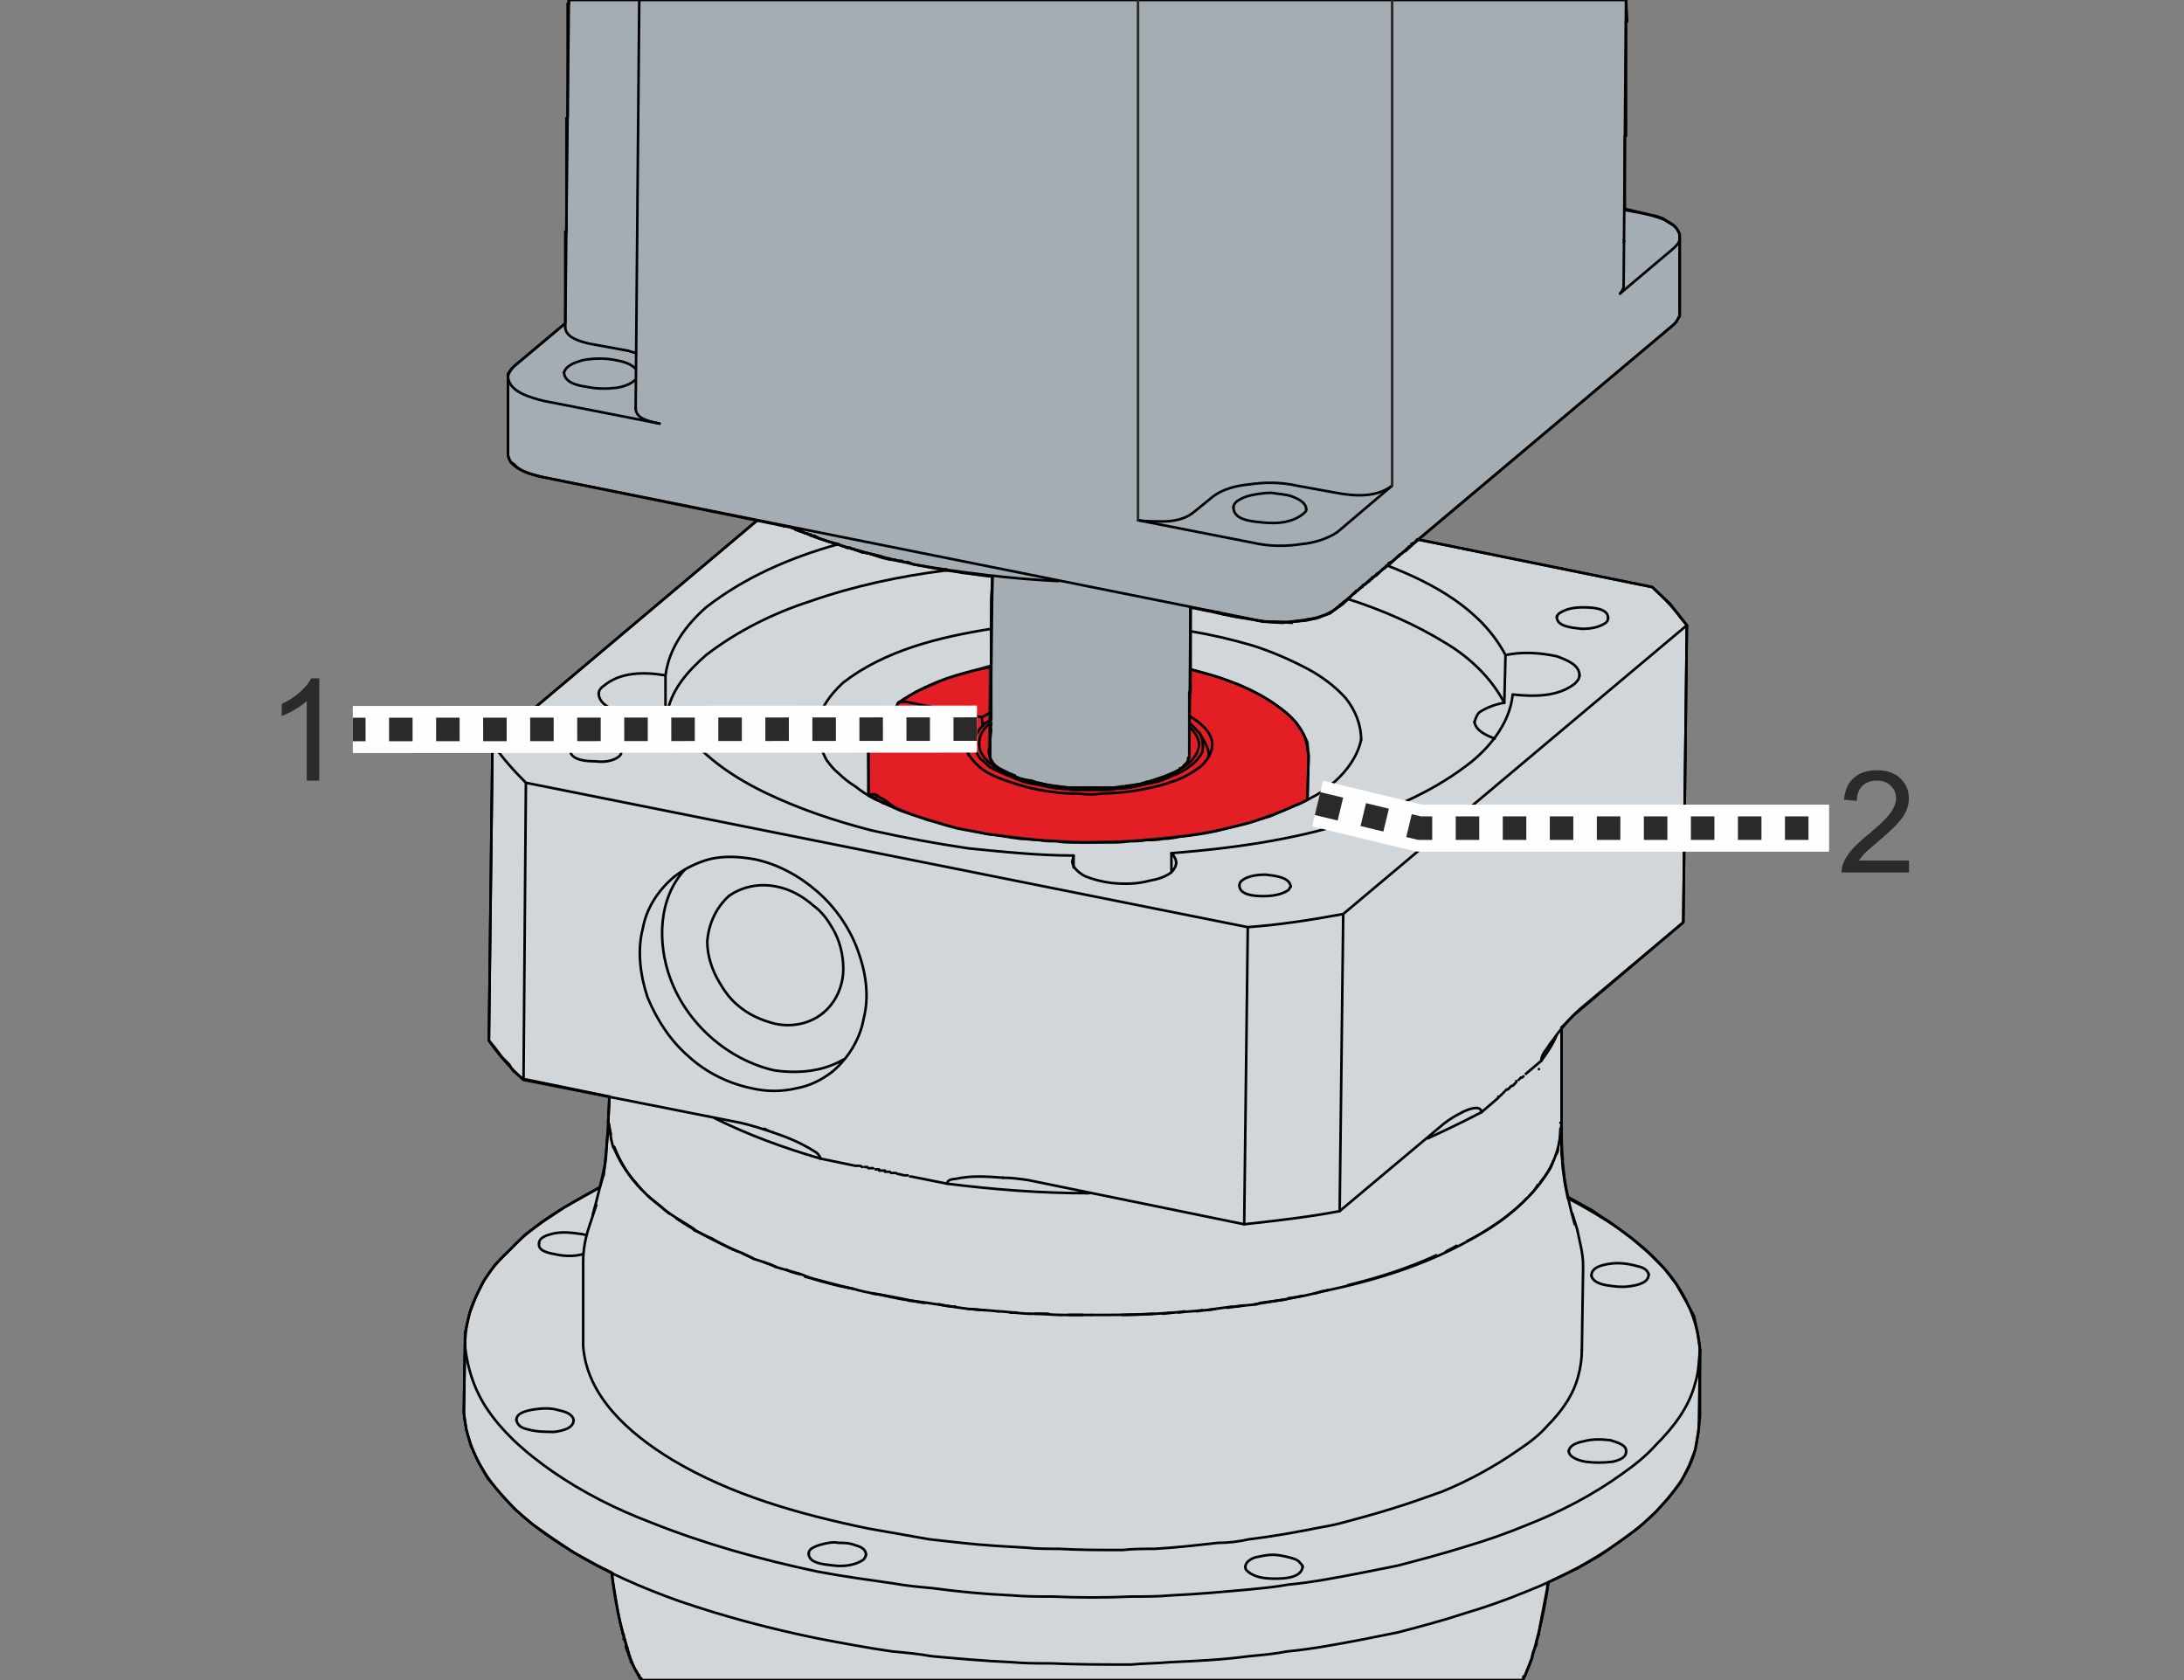 <?xml version="1.0" encoding="UTF-8"?>
<!DOCTYPE svg PUBLIC "-//W3C//DTD SVG 1.1//EN" "http://www.w3.org/Graphics/SVG/1.1/DTD/svg11.dtd">
<!-- Creator: Corel DESIGNER 2018 (64 Bit) -->
<svg xmlns="http://www.w3.org/2000/svg" xml:space="preserve" width="65mm" height="50mm" version="1.1" style="shape-rendering:geometricPrecision; text-rendering:geometricPrecision; image-rendering:optimizeQuality; fill-rule:evenodd; clip-rule:evenodd"
viewBox="0 0 6500 5000"
 xmlns:xlink="http://www.w3.org/1999/xlink">
 <rect x="0" y="0" width="6500" height="5000" fill="#808080" stroke="none"/>
 <defs>
  <style type="text/css">
   <![CDATA[
    .str2 {stroke:#FEFEFE;stroke-width:140;stroke-linejoin:round;stroke-miterlimit:22.926}
    .str1 {stroke:#2B2A29;stroke-width:7.62;stroke-linecap:round;stroke-linejoin:round;stroke-miterlimit:22.926}
    .str0 {stroke:black;stroke-width:7.62;stroke-linecap:round;stroke-linejoin:round;stroke-miterlimit:22.926}
    .str3 {stroke:#2B2A29;stroke-width:69.99;stroke-linejoin:round;stroke-miterlimit:22.926;stroke-dasharray:69.99 69.99}
    .fil3 {fill:none}
    .fil1 {fill:#E31E24}
    .fil0 {fill:#D1D6DA}
    .fil2 {fill:#A4ADB3}
    .fil4 {fill:#2B2A29;fill-rule:nonzero}
   ]]>
  </style>
 </defs>
 <g id="Ebene_x0020_1">
  <polygon id="vs_2_point_x0020__x0025_2" class="fil0 str0" points="2254.1,1548.31 1465.74,2212.37 1465.74,2212.37 1455.09,3096.6 1455.09,3096.6 1455.09,3096.6 1472.85,3117.9 1472.85,3117.9 1494.15,3146.32 1494.15,3146.32 1515.46,3167.62 1515.46,3167.62 1526.11,3185.38 1526.11,3185.38 1554.52,3210.24 1554.52,3210.24 1554.52,3210.24 1813.75,3263.5 1813.75,3263.5 1813.75,3263.5 1810.21,3341.63 1810.21,3341.63 1810.21,3341.63 1810.21,3341.63 1810.21,3341.63 1810.21,3355.83 1806.65,3394.9 1806.65,3394.9 1803.1,3448.17 1803.1,3448.17 1795.99,3497.88 1795.99,3497.88 1785.34,3533.39 1785.34,3533.39 1785.34,3533.39 1746.29,3554.7 1746.29,3554.7 1678.81,3593.76 1678.81,3593.76 1614.89,3636.38 1614.89,3636.38 1561.62,3675.43 1561.62,3675.43 1515.46,3721.61 1515.46,3721.61 1472.85,3764.22 1472.85,3764.22 1440.89,3810.38 1440.89,3810.38 1416.02,3860.1 1416.02,3860.1 1398.27,3906.26 1398.27,3906.26 1384.06,3966.63 1384.06,3966.63 1384.06,3966.63 1380.51,4204.55 1380.51,4204.55 1380.51,4204.55 1387.62,4254.27 1387.62,4254.27 1401.82,4303.99 1401.82,4303.99 1423.13,4350.15 1423.13,4350.15 1451.54,4399.87 1451.54,4399.87 1490.6,4446.03 1490.6,4446.03 1533.21,4492.19 1533.21,4492.19 1582.93,4534.82 1582.93,4534.82 1643.3,4577.43 1643.3,4577.43 1707.22,4620.04 1707.22,4620.04 1778.25,4659.1 1778.25,4659.1 1820.86,4680.4 1820.86,4680.4 1820.86,4680.4 1824.41,4708.82 1824.41,4708.82 1838.61,4794.04 1838.61,4794.04 1845.71,4829.55 1845.71,4829.55 1852.82,4857.96 1852.82,4857.96 1852.82,4861.51 1852.82,4861.51 1852.82,4861.51 1852.82,4861.51 1856.37,4865.07 1856.37,4865.07 1856.37,4865.07 1856.37,4872.16 1856.37,4872.16 1856.37,4872.16 1856.37,4872.16 1856.37,4872.16 1856.37,4875.72 1856.37,4875.72 1856.37,4875.72 1856.37,4875.72 1856.37,4875.72 1856.37,4875.72 1856.37,4875.72 1856.37,4875.72 1856.37,4875.72 1856.37,4875.72 1856.37,4875.72 1856.37,4875.72 1856.37,4879.27 1856.37,4879.27 1856.37,4879.27 1856.37,4879.27 1856.37,4879.27 1859.91,4879.27 1859.91,4879.27 1859.91,4879.27 1856.37,4879.27 1856.37,4879.27 1856.37,4879.27 1859.91,4879.27 1859.91,4879.27 1859.91,4879.27 1859.91,4882.82 1859.91,4882.82 1859.91,4882.82 1859.91,4882.82 1859.91,4882.82 1859.91,4882.82 1859.91,4882.82 1859.91,4882.82 1859.91,4882.82 1859.91,4882.82 1859.91,4882.82 1863.47,4893.47 1863.47,4893.47 1863.47,4897.03 1863.47,4897.03 1863.47,4900.58 1863.47,4900.58 1863.47,4900.58 1863.47,4900.58 1863.47,4904.12 1863.47,4904.12 1863.47,4904.12 1863.47,4904.12 1863.47,4904.12 1863.47,4904.12 1863.47,4904.12 1863.47,4904.12 1863.47,4904.12 1867.02,4904.12 1867.02,4904.12 1867.02,4904.12 1863.47,4904.12 1863.47,4904.12 1863.47,4904.12 1863.47,4904.12 1863.47,4904.12 1863.47,4904.12 1867.02,4907.68 1867.02,4907.68 1867.02,4907.68 1867.02,4907.68 1867.02,4907.68 1867.02,4907.68 1867.02,4907.68 1867.02,4907.68 1867.02,4907.68 1867.02,4907.68 1867.02,4907.68 1867.02,4907.68 1867.02,4907.68 1867.02,4907.68 1867.02,4907.68 1867.02,4907.68 1867.02,4911.23 1867.02,4911.23 1867.02,4911.23 1867.02,4911.23 1867.02,4911.23 1867.02,4911.23 1867.02,4911.23 1867.02,4911.23 1867.02,4911.23 1867.02,4911.23 1867.02,4911.23 1867.02,4914.78 1867.02,4914.78 1867.02,4914.78 1867.02,4914.78 1867.02,4914.78 1867.02,4914.78 1867.02,4914.78 1867.02,4914.78 1867.02,4914.78 1867.02,4914.78 1867.02,4914.78 1867.02,4914.78 1867.02,4914.78 1870.57,4918.34 1870.57,4918.34 1870.57,4918.34 1870.57,4918.34 1870.57,4918.34 1870.57,4918.34 1870.57,4921.88 1870.57,4921.88 1870.57,4921.88 1870.57,4925.43 1870.57,4925.43 1870.57,4925.43 1870.57,4925.43 1870.57,4925.43 1870.57,4925.43 1874.13,4928.99 1874.13,4932.54 1874.13,4932.54 1874.13,4936.08 1874.13,4936.08 1874.13,4936.08 1874.13,4936.08 1874.13,4936.08 1874.13,4936.08 1877.67,4939.64 1877.67,4939.64 1877.67,4943.19 1877.67,4943.19 1877.67,4943.19 1877.67,4943.19 1877.67,4943.19 1877.67,4943.19 1877.67,4943.19 1877.67,4943.19 1877.67,4943.19 1877.67,4943.19 1877.67,4943.19 1877.67,4946.74 1877.67,4946.74 1881.22,4946.74 1881.22,4946.74 1881.22,4950.3 1881.22,4950.3 1881.22,4950.3 1881.22,4950.3 1881.22,4950.3 1881.22,4950.3 1881.22,4950.3 1888.33,4964.5 1888.33,4964.5 1888.33,4964.5 1891.87,4971.6 1891.87,4971.6 1895.43,4975.15 1895.43,4975.15 1895.43,4975.15 1895.43,4975.15 1895.43,4975.15 1895.43,4975.15 1895.43,4975.15 1895.43,4978.71 1895.43,4978.71 1895.43,4978.71 1895.43,4978.71 1895.43,4978.71 1895.43,4978.71 1895.43,4978.71 1895.43,4978.71 1895.43,4978.71 1895.43,4978.71 1895.43,4978.71 1895.43,4978.71 1895.43,4978.71 1895.43,4978.71 1895.43,4978.71 1895.43,4978.71 1895.43,4978.71 1895.43,4978.71 1895.43,4978.71 1895.43,4978.71 1895.43,4978.71 1895.43,4978.71 1898.98,4982.26 1898.98,4982.26 1898.98,4982.26 1898.98,4982.26 1898.98,4982.26 1898.98,4982.26 1898.98,4982.26 1898.98,4982.26 1898.98,4982.26 1898.98,4985.8 1898.98,4985.8 1898.98,4985.8 1898.98,4985.8 1898.98,4985.8 1898.98,4985.8 1902.53,4985.8 1902.53,4985.8 1902.53,4985.8 1902.53,4989.36 1902.53,4989.36 1902.53,4989.36 1902.53,4989.36 1902.53,4989.36 1902.53,4989.36 1902.53,4989.36 1902.53,4989.36 1902.53,4989.36 1902.53,4989.36 1902.53,4989.36 1902.53,4989.36 1902.53,4989.36 1902.53,4989.36 1902.53,4992.91 1902.53,4992.91 1902.53,4992.91 1906.09,4992.91 1906.09,4992.91 1906.09,4992.91 1906.09,4992.91 1906.09,4992.91 1906.09,4992.91 1906.09,4992.91 1906.09,4992.91 1906.09,4992.91 1906.09,4992.91 1906.09,4992.91 1906.09,4992.91 1906.09,4992.91 1906.09,4996.46 1906.09,4996.46 1906.09,4996.46 1909.63,4996.46 1909.63,4996.46 1909.63,4996.46 1909.63,5000.01 1909.63,5000.01 1909.63,5000.01 1909.63,5000.01 1909.63,5000.01 1909.63,5000.01 1909.63,5000.01 1909.63,5000.01 1909.63,5000.01 1909.63,5000.01 4530.37,5000.01 4530.37,5000.01 4530.37,5000.01 4530.37,5000.01 4530.37,5000.01 4533.92,5000.01 4533.92,5000.01 4533.92,5000.01 4533.92,5000.01 4533.92,4996.46 4533.92,4996.46 4533.92,4996.46 4533.92,4996.46 4533.92,4996.46 4533.92,4996.46 4533.92,4996.46 4533.92,4996.46 4533.92,4996.46 4533.92,4996.46 4533.92,4996.46 4533.92,4996.46 4533.92,4996.46 4533.92,4996.46 4533.92,4996.46 4533.92,4996.46 4533.92,4996.46 4533.92,4992.91 4533.92,4992.91 4533.92,4992.91 4533.92,4989.36 4537.48,4989.36 4537.48,4989.36 4537.48,4989.36 4537.48,4989.36 4537.48,4989.36 4537.48,4989.36 4537.48,4989.36 4537.48,4989.36 4537.48,4989.36 4544.57,4971.6 4544.57,4971.6 4555.23,4946.74 4555.23,4946.74 4558.78,4936.08 4558.78,4936.08 4562.33,4918.34 4562.33,4918.34 4572.99,4893.47 4572.99,4893.47 4572.99,4886.38 4572.99,4886.38 4572.99,4882.82 4572.99,4882.82 4576.53,4875.72 4576.53,4875.72 4576.53,4875.72 4576.53,4875.72 4576.53,4875.72 4576.53,4875.72 4576.53,4875.72 4576.53,4872.16 4576.53,4872.16 4576.53,4872.16 4576.53,4872.16 4576.53,4872.16 4576.53,4872.16 4576.53,4872.16 4576.53,4872.16 4576.53,4872.16 4576.53,4872.16 4576.53,4872.16 4576.53,4868.62 4576.53,4868.62 4580.09,4865.07 4580.09,4865.07 4580.09,4865.07 4580.09,4865.07 4580.09,4865.07 4580.09,4865.07 4580.09,4865.07 4580.09,4857.96 4580.09,4857.96 4587.19,4818.9 4587.19,4818.9 4604.95,4726.58 4604.95,4726.58 4604.95,4719.47 4604.95,4719.47 4608.49,4708.82 4608.49,4708.82 4608.49,4708.82 4622.7,4701.71 4622.7,4701.71 4697.28,4666.2 4697.28,4666.2 4764.75,4627.14 4764.75,4627.14 4825.12,4584.52 4825.12,4584.52 4878.38,4545.47 4878.38,4545.47 4928.1,4499.3 4928.1,4499.3 4967.16,4456.69 4967.16,4456.69 5002.68,4410.52 5002.68,4410.52 5027.53,4360.81 5027.53,4360.81 5045.29,4314.64 5045.29,4314.64 5055.94,4254.27 5055.94,4254.27 5059.49,4016.34 5059.49,4016.34 5059.49,4016.34 5052.39,3966.63 5052.39,3966.63 5041.73,3916.91 5041.73,3916.91 5016.88,3870.75 5016.88,3870.75 4988.47,3821.03 4988.47,3821.03 4952.96,3774.87 4952.96,3774.87 4906.8,3728.7 4906.8,3728.7 4857.08,3686.09 4857.08,3686.09 4800.25,3643.47 4800.25,3643.47 4736.33,3600.86 4736.33,3600.86 4665.32,3561.8 4665.32,3561.8 4665.32,3561.8 4658.21,3526.29 4658.21,3526.29 4651.11,3476.57 4651.11,3476.57 4647.56,3426.86 4647.56,3426.86 4647.56,3433.96 4647.56,3433.96 4647.56,3405.55 4647.56,3341.63 4647.56,3341.63 4647.56,3341.63 4647.56,3334.53 4647.56,3334.53 4647.56,3227.99 4647.56,3227.99 4647.56,3224.45 4647.56,3224.45 4647.56,3153.42 4647.56,3153.42 4647.56,3114.36 4647.56,3114.36 4647.56,3057.54 4647.56,3057.54 4647.56,3057.54 4683.07,3022.02 4683.07,3022.02 5009.77,2745.04 5009.77,2745.04 5009.77,2745.04 5020.43,1860.81 5020.43,1860.81 5002.68,1839.5 5002.68,1839.5 4970.72,1796.88 4970.72,1796.88 4931.65,1761.37 4931.65,1761.37 4917.45,1747.17 4917.45,1747.17 4217.87,1605.12 4217.87,1605.12 4217.87,1605.12 4217.87,1605.12 4217.87,1605.12 4217.87,1608.68 4217.87,1608.68 4182.36,1640.64 4182.36,1640.64 4182.36,1640.64 4182.36,1640.64 4182.36,1640.64 4182.36,1640.64 4182.36,1640.64 4182.36,1640.64 4182.36,1640.64 4182.36,1640.64 4182.36,1640.64 4178.81,1640.64 4178.81,1640.64 4178.81,1640.64 4178.81,1640.64 4178.81,1640.64 4178.81,1640.64 4178.81,1640.64 4178.81,1640.64 4175.25,1644.19 4175.25,1644.19 4175.25,1644.19 4175.25,1644.19 4175.25,1644.19 4175.25,1644.19 4175.25,1644.19 4175.25,1644.19 4175.25,1644.19 4175.25,1644.19 4175.25,1644.19 4171.71,1647.73 4171.71,1647.73 4171.71,1647.73 4171.71,1647.73 4171.71,1647.73 4171.71,1647.73 4171.71,1647.73 4171.71,1647.73 4171.71,1647.73 4171.71,1647.73 4171.71,1647.73 4164.6,1651.29 4164.6,1651.29 4164.6,1651.29 4164.6,1651.29 4164.6,1651.29 4164.6,1651.29 4164.6,1651.29 4164.6,1651.29 4164.6,1651.29 4164.6,1651.29 4164.6,1651.29 4164.6,1654.84 4164.6,1654.84 4164.6,1651.29 4164.6,1654.84 4164.6,1654.84 4157.51,1658.39 4157.51,1658.39 4157.51,1658.39 4157.51,1658.39 4157.51,1658.39 4157.51,1658.39 4157.51,1658.39 4157.51,1658.39 4157.51,1658.39 4157.51,1658.39 4157.51,1658.39 4157.51,1658.39 4157.51,1658.39 4157.51,1658.39 4157.51,1658.39 4157.51,1658.39 4150.4,1665.49 4150.4,1665.49 4150.4,1665.49 4150.4,1665.49 4150.4,1665.49 4150.4,1665.49 4150.4,1665.49 4150.4,1665.49 4150.4,1665.49 4150.4,1665.49 4150.4,1665.49 4139.75,1672.6 4139.75,1672.6 4139.75,1672.6 4139.75,1672.6 4139.75,1672.6 4139.75,1672.6 4139.75,1672.6 4139.75,1672.6 4139.75,1676.15 4139.75,1676.15 4139.75,1676.15 4129.09,1683.25 4129.09,1683.25 4129.09,1683.25 4129.09,1683.25 4129.09,1683.25 4129.09,1683.25 4129.09,1683.25 4129.09,1683.25 4129.09,1683.25 4129.09,1683.25 4129.09,1683.25 4107.79,1701 4107.79,1701 4107.79,1701 4107.79,1701 4100.68,1708.11 4100.68,1708.11 4100.68,1708.11 4100.68,1708.11 4086.48,1718.76 4086.48,1718.76 4082.93,1722.31 4082.93,1722.31 4061.63,1740.07 4061.63,1740.07 4058.07,1740.07 4058.07,1740.07 4022.56,1772.03 4022.56,1772.03 4019.01,1775.57 4019.01,1775.57 4019.01,1775.57 4019.01,1775.57 4015.45,1779.13 4015.45,1779.13 4011.91,1782.68 4011.91,1782.68 4011.91,1782.68 4011.91,1782.68 4011.91,1782.68 4001.25,1793.33 4001.25,1793.33 4001.25,1793.33 4001.25,1793.33 4001.25,1793.33 4001.25,1793.33 4001.25,1793.33 4001.25,1793.33 3997.71,1793.33 3997.71,1793.33 3997.71,1793.33 3997.71,1793.33 3997.71,1793.33 3997.71,1793.33 3997.71,1793.33 3997.71,1793.33 3997.71,1793.33 3997.71,1793.33 3997.71,1793.33 3997.71,1793.33 3997.71,1793.33 3997.71,1793.33 3997.71,1793.33 3997.71,1793.33 3997.71,1796.88 3997.71,1796.88 3997.71,1796.88 3997.71,1796.88 3997.71,1796.88 3997.71,1796.88 3972.84,1814.64 3955.09,1825.29 3919.57,1839.5 3887.61,1846.6 3887.61,1846.6 3887.61,1846.6 3887.61,1846.6 3887.61,1846.6 3887.61,1846.6 3887.61,1846.6 3848.55,1850.16 3848.55,1850.16 3845,1850.16 3845,1850.16 3816.59,1853.7 3816.59,1853.7 3816.59,1853.7 3816.59,1853.7 3816.59,1853.7 3816.59,1853.7 3816.59,1853.7 3763.32,1850.16 3763.32,1850.16 3759.77,1850.16 3759.77,1850.16 3742.02,1846.6 3742.02,1846.6 3742.02,1846.6 3742.02,1846.6 3727.81,1843.05 3727.81,1843.05 3727.81,1843.05 3724.27,1843.05 3724.27,1843.05 3724.27,1843.05 3678.1,1835.95 3678.1,1835.95 3678.1,1835.95 3678.1,1835.95 3678.1,1835.95 3678.1,1835.95 3678.1,1835.95 3660.35,1832.4 3660.35,1832.4 3660.35,1832.4 3660.35,1832.4 3646.14,1828.85 3646.14,1828.85 3642.59,1828.85 3642.59,1828.85 3596.43,1818.2 3596.43,1818.2 3578.67,1814.64 3578.67,1814.64 3578.67,1814.64 3578.67,1814.64 3578.67,1814.64 3578.67,1814.64 3578.67,1814.64 3578.67,1814.64 3578.67,1814.64 3578.67,1814.64 3560.91,1811.09 3560.91,1811.09 3560.91,1811.09 3560.91,1811.09 3560.91,1811.09 3543.16,1807.53 3543.16,1828.85 3543.16,1828.85 3543.16,1832.4 3543.16,1832.4 3543.16,1832.4 3543.16,1832.4 3543.16,1832.4 3543.16,1832.4 3543.16,1843.05 3543.16,1843.05 3543.16,1843.05 3543.16,1843.05 3543.16,1843.05 3543.16,1846.6 3543.16,1846.6 3543.16,1846.6 3543.16,1846.6 3543.16,1846.6 3543.16,1846.6 3543.16,1850.16 3543.16,1850.16 3543.16,1850.16 3543.16,1850.16 3543.16,1850.16 3543.16,1853.7 3543.16,1853.7 3543.16,1853.7 3543.16,1853.7 3543.16,1853.7 3543.16,1853.7 3543.16,1878.56 3543.16,1878.56 3543.16,1878.56 3543.16,1878.56 3543.16,1878.56 3543.16,1878.56 3543.16,1878.56 3543.16,1878.56 3543.16,1878.56 3543.16,1878.56 3543.16,1878.56 3543.16,1995.75 3543.16,1995.75 3543.16,1995.75 3543.16,1995.75 3543.16,1995.75 3543.16,1995.75 3543.16,1995.75 3543.16,1995.75 3543.16,1995.75 3543.16,1995.75 3543.16,2009.96 3543.16,2009.96 3543.16,2009.96 3543.16,2009.96 3543.16,2009.96 3543.16,2009.96 3543.16,2009.96 3543.16,2009.96 3543.16,2009.96 3543.16,2009.96 3543.16,2009.96 3543.16,2009.96 3543.16,2009.96 3543.16,2009.96 3543.16,2009.96 3543.16,2013.5 3543.16,2013.5 3543.16,2013.5 3543.16,2013.5 3543.16,2013.5 3543.16,2013.5 3543.16,2013.5 3543.16,2013.5 3543.16,2038.36 3543.16,2038.36 3543.16,2038.36 3543.16,2038.36 3543.16,2038.36 3543.16,2038.36 3543.16,2038.36 3543.16,2038.36 3543.16,2038.36 3543.16,2038.36 3543.16,2038.36 3543.16,2045.46 3543.16,2045.46 3543.16,2045.46 3543.16,2045.46 3543.16,2045.46 3543.16,2045.46 3543.16,2045.46 3543.16,2045.46 3543.16,2045.46 3543.16,2045.46 3543.16,2045.46 3539.6,2063.22 3539.6,2063.22 3539.6,2063.22 3539.6,2063.22 3539.6,2063.22 3539.6,2063.22 3539.6,2063.22 3539.6,2063.22 3539.6,2063.22 3539.6,2063.22 3539.6,2063.22 3543.16,2070.32 3543.16,2070.32 3539.6,2073.88 3539.6,2073.88 3539.6,2073.88 3539.6,2073.88 3539.6,2080.97 3539.6,2080.97 3539.6,2080.97 3539.6,2080.97 3539.6,2080.97 3539.6,2080.97 3539.6,2080.97 3539.6,2080.97 3539.6,2080.97 3539.6,2080.97 3539.6,2080.97 3543.16,2091.63 3543.16,2091.63 3539.6,2091.63 3539.6,2091.63 3539.6,2091.63 3539.6,2091.63 3539.6,2098.73 3539.6,2098.73 3539.6,2098.73 3539.6,2098.73 3539.6,2098.73 3539.6,2098.73 3539.6,2098.73 3539.6,2098.73 3539.6,2098.73 3539.6,2098.73 3539.6,2098.73 3539.6,2109.38 3539.6,2109.38 3539.6,2109.38 3539.6,2109.38 3539.6,2109.38 3539.6,2112.93 3539.6,2112.93 3539.6,2112.93 3539.6,2112.93 3539.6,2112.93 3539.6,2112.93 3539.6,2112.93 3539.6,2112.93 3539.6,2112.93 3539.6,2112.93 3539.6,2112.93 3539.6,2112.93 3539.6,2112.93 3539.6,2112.93 3539.6,2123.59 3539.6,2123.59 3539.6,2127.14 3539.6,2127.14 3539.6,2127.14 3539.6,2127.14 3539.6,2127.14 3539.6,2127.14 3539.6,2127.14 3539.6,2127.14 3539.6,2127.14 3539.6,2127.14 3539.6,2127.14 3539.6,2127.14 3539.6,2130.69 3539.6,2130.69 3539.6,2130.69 3539.6,2130.69 3539.6,2130.69 3539.6,2130.69 3539.6,2130.69 3539.6,2130.69 3539.6,2130.69 3539.6,2130.69 3539.6,2130.69 3539.6,2130.69 3539.6,2130.69 3539.6,2130.69 3539.6,2130.69 3539.6,2130.69 3539.6,2130.69 3539.6,2141.34 3539.6,2141.34 3539.6,2148.45 3539.6,2148.45 3539.6,2152 3539.6,2152 3539.6,2159.1 3539.6,2159.1 3539.6,2159.1 3539.6,2159.1 3539.6,2159.1 3539.6,2159.1 3539.6,2159.1 3539.6,2159.1 3539.6,2159.1 3539.6,2159.1 3539.6,2159.1 3539.6,2162.65 3539.6,2162.65 3539.6,2162.65 3539.6,2166.2 3539.6,2166.2 3539.6,2166.2 3539.6,2166.2 3539.6,2166.2 3539.6,2166.2 3539.6,2166.2 3539.6,2166.2 3539.6,2166.2 3539.6,2166.2 3539.6,2176.85 3539.6,2176.85 3539.6,2176.85 3539.6,2176.85 3539.6,2176.85 3539.6,2180.41 3539.6,2180.41 3539.6,2180.41 3539.6,2180.41 3539.6,2180.41 3539.6,2194.61 3539.6,2194.61 3539.6,2194.61 3539.6,2194.61 3539.6,2194.61 3539.6,2194.61 3539.6,2194.61 3539.6,2194.61 3539.6,2198.16 3539.6,2198.16 3539.6,2198.16 3539.6,2198.16 3539.6,2198.16 3539.6,2208.81 3539.6,2208.81 3539.6,2208.81 3539.6,2208.81 3539.6,2208.81 3539.6,2208.81 3539.6,2208.81 3539.6,2208.81 3539.6,2208.81 3539.6,2208.81 3539.6,2208.81 3539.6,2212.37 3539.6,2212.37 3539.6,2212.37 3539.6,2212.37 3539.6,2212.37 3539.6,2219.47 3539.6,2219.47 3539.6,2219.47 3539.6,2219.47 3539.6,2219.47 3539.6,2219.47 3539.6,2223.02 3539.6,2223.02 3539.6,2223.02 3539.6,2223.02 3539.6,2223.02 3539.6,2223.02 3539.6,2233.68 3539.6,2233.68 3539.6,2233.68 3539.6,2233.68 3539.6,2233.68 3539.6,2233.68 3539.6,2233.68 3539.6,2237.22 3539.6,2237.22 3539.6,2237.22 3539.6,2237.22 3539.6,2237.22 3539.6,2237.22 3539.6,2244.33 3539.6,2244.33 3539.6,2244.33 3539.6,2244.33 3539.6,2244.33 3539.6,2244.33 3539.6,2244.33 3539.6,2244.33 3539.6,2244.33 3539.6,2244.33 3539.6,2244.33 3539.6,2244.33 3539.6,2244.33 3539.6,2244.33 3539.6,2244.33 3539.6,2247.88 3539.6,2247.88 3539.6,2247.88 3539.6,2247.88 3539.6,2247.88 3539.6,2247.88 3539.6,2247.88 3539.6,2247.88 3539.6,2247.88 3539.6,2247.88 3539.6,2247.88 3539.6,2247.88 3539.6,2247.88 3539.6,2247.88 3539.6,2254.98 3539.6,2254.98 3539.6,2254.98 3539.6,2254.98 3539.6,2254.98 3539.6,2254.98 3539.6,2254.98 3539.6,2254.98 3539.6,2254.98 3539.6,2254.98 3539.6,2254.98 3539.6,2254.98 3539.6,2254.98 3539.6,2254.98 3539.6,2254.98 3536.05,2258.53 3536.05,2258.53 3536.05,2258.53 3536.05,2258.53 3536.05,2258.53 3536.05,2258.53 3536.05,2258.53 3536.05,2258.53 3536.05,2258.53 3536.05,2258.53 3536.05,2258.53 3536.05,2258.53 3536.05,2258.53 3536.05,2258.53 3536.05,2262.08 3536.05,2262.08 3536.05,2262.08 3536.05,2262.08 3536.05,2262.08 3536.05,2262.08 3536.05,2262.08 3536.05,2262.08 3536.05,2262.08 3536.05,2265.64 3536.05,2265.64 3536.05,2265.64 3536.05,2265.64 3536.05,2265.64 3536.05,2265.64 3536.05,2265.64 3536.05,2265.64 3532.51,2265.64 3532.51,2265.64 3532.51,2265.64 3532.51,2265.64 3532.51,2265.64 3532.51,2265.64 3532.51,2265.64 3532.51,2265.64 3532.51,2265.64 3532.51,2269.18 3532.51,2269.18 3532.51,2276.29 3532.51,2276.29 3532.51,2276.29 3532.51,2272.74 3532.51,2272.74 3528.95,2276.29 3528.95,2276.29 3528.95,2276.29 3528.95,2276.29 3528.95,2276.29 3528.95,2276.29 3528.95,2276.29 3528.95,2276.29 3528.95,2276.29 3528.95,2276.29 3514.75,2286.94 3514.75,2286.94 3514.75,2286.94 3514.75,2286.94 3511.2,2290.49 3511.2,2290.49 3511.2,2290.49 3511.2,2290.49 3511.2,2290.49 3511.2,2290.49 3511.2,2290.49 3511.2,2290.49 3511.2,2290.49 3511.2,2290.49 3511.2,2290.49 3511.2,2290.49 3511.2,2290.49 3500.55,2297.6 3500.55,2297.6 3479.24,2304.7 3479.24,2304.7 3475.68,2308.25 3475.68,2308.25 3472.13,2308.25 3472.13,2308.25 3468.59,2311.8 3468.59,2311.8 3465.03,2311.8 3465.03,2311.8 3457.93,2315.36 3457.93,2315.36 3450.83,2318.9 3450.83,2318.9 3447.27,2318.9 3447.27,2318.9 3440.17,2318.9 3440.17,2318.9 3440.17,2318.9 3440.17,2318.9 3440.17,2322.45 3440.17,2322.45 3433.07,2322.45 3433.07,2322.45 3408.21,2329.56 3408.21,2329.56 3394,2333.1 3394,2333.1 3394,2333.1 3394,2333.1 3379.8,2336.66 3379.8,2336.66 3333.64,2343.76 3333.64,2343.76 3305.23,2343.76 3305.23,2343.76 3287.47,2343.76 3287.47,2343.76 3259.07,2347.32 3259.07,2347.32 3259.07,2347.32 3259.07,2347.32 3259.07,2347.32 3230.66,2347.32 3230.66,2347.32 3202.24,2343.76 3202.24,2343.76 3202.24,2343.76 3202.24,2343.76 3202.24,2343.76 3145.43,2340.21 3145.43,2340.21 3099.27,2333.1 3099.27,2333.1 3088.62,2329.56 3088.62,2329.56 3088.62,2329.56 3088.62,2329.56 3088.62,2329.56 3088.62,2329.56 3088.62,2329.56 3088.62,2329.56 3088.62,2329.56 3070.86,2326.01 3070.86,2326.01 3042.44,2318.9 3042.44,2318.9 3042.44,2318.9 3042.44,2318.9 3038.9,2315.36 3038.9,2315.36 3035.35,2315.36 3035.35,2315.36 3031.79,2315.36 3031.79,2315.36 3028.24,2311.8 3028.24,2311.8 3017.59,2308.25 3017.59,2308.25 3014.04,2308.25 3014.04,2308.25 3014.04,2308.25 3014.04,2308.25 3010.48,2304.7 3010.48,2304.7 3003.39,2304.7 3003.39,2304.7 3003.39,2304.7 3003.39,2304.7 3003.39,2304.7 3003.39,2304.7 3003.39,2304.7 3003.39,2304.7 3003.39,2304.7 2985.63,2294.05 2985.63,2294.05 2960.77,2279.84 2960.77,2279.84 2960.77,2279.84 2953.67,2269.18 2953.67,2269.18 2946.56,2254.98 2946.56,2254.98 2946.56,2254.98 2946.56,2166.2 2946.56,2166.2 2946.56,2166.2 2946.56,2173.3 2946.56,2173.3 2946.56,2162.65 2946.56,2162.65 2946.56,2159.1 2946.56,2159.1 2946.56,2159.1 2946.56,2159.1 2946.56,2159.1 2946.56,2159.1 2946.56,2159.1 2946.56,2155.55 2946.56,2155.55 2946.56,2155.55 2946.56,2155.55 2946.56,2155.55 2946.56,2155.55 2946.56,2155.55 2946.56,2155.55 2946.56,2155.55 2946.56,2155.55 2946.56,2155.55 2946.56,2155.55 2946.56,2152 2946.56,2152 2946.56,2152 2946.56,2152 2946.56,2152 2946.56,2152 2946.56,2152 2946.56,2152 2946.56,2152 2946.56,2152 2946.56,2152 2946.56,2152 2946.56,2148.45 2946.56,2148.45 2950.11,2141.34 2950.11,2141.34 2950.11,2141.34 2950.11,2141.34 2946.56,2141.34 2946.56,2141.34 2946.56,2141.34 2946.56,2141.34 2946.56,2141.34 2946.56,2141.34 2946.56,2123.59 2946.56,2123.59 2946.56,2120.04 2946.56,2120.04 2946.56,2120.04 2946.56,2120.04 2946.56,2120.04 2946.56,2120.04 2946.56,2120.04 2946.56,2120.04 2946.56,2120.04 2946.56,2120.04 2946.56,2120.04 2946.56,2120.04 2946.56,2116.49 2946.56,2116.49 2946.56,2116.49 2946.56,2116.49 2946.56,2116.49 2946.56,2116.49 2946.56,2105.84 2946.56,2105.84 2946.56,2105.84 2946.56,2105.84 2946.56,2105.84 2946.56,2105.84 2946.56,2105.84 2946.56,2102.28 2946.56,2102.28 2946.56,2102.28 2946.56,2102.28 2946.56,2102.28 2946.56,2102.28 2946.56,2102.28 2946.56,2102.28 2946.56,2102.28 2946.56,2102.28 2946.56,2102.28 2946.56,2102.28 2946.56,2102.28 2946.56,2102.28 2950.11,2091.63 2950.11,2091.63 2950.11,2091.63 2950.11,2088.08 2950.11,2088.08 2950.11,2088.08 2950.11,2088.08 2950.11,2084.53 2950.11,2084.53 2950.11,2084.53 2950.11,2084.53 2950.11,2084.53 2950.11,2084.53 2950.11,2084.53 2950.11,2073.88 2950.11,2073.88 2950.11,2073.88 2950.11,2073.88 2950.11,2073.88 2950.11,2073.88 2950.11,2073.88 2950.11,2070.32 2950.11,2070.32 2950.11,2070.32 2950.11,2070.32 2950.11,2070.32 2950.11,2070.32 2950.11,2063.22 2950.11,2063.22 2950.11,2063.22 2950.11,2059.67 2950.11,2059.67 2950.11,2059.67 2950.11,2059.67 2950.11,2052.57 2950.11,2052.57 2950.11,2052.57 2950.11,2052.57 2950.11,2052.57 2950.11,2052.57 2950.11,2052.57 2950.11,2049.01 2950.11,2049.01 2950.11,2049.01 2950.11,2049.01 2950.11,2049.01 2950.11,2049.01 2950.11,2034.81 2950.11,2034.81 2950.11,2031.26 2950.11,2031.26 2950.11,2027.71 2950.11,2027.71 2950.11,2027.71 2950.11,2024.16 2950.11,2024.16 2950.11,2024.16 2950.11,2024.16 2950.11,2024.16 2950.11,2024.16 2950.11,2024.16 2950.11,2024.16 2950.11,2024.16 2950.11,2024.16 2950.11,2020.61 2950.11,2020.61 2950.11,2020.61 2950.11,2020.61 2950.11,2020.61 2950.11,2020.61 2950.11,2020.61 2950.11,1995.75 2950.11,1995.75 2950.11,1995.75 2950.11,1992.2 2950.11,1992.2 2950.11,1992.2 2950.11,1992.2 2950.11,1992.2 2950.11,1992.2 2950.11,1992.2 2950.11,1992.2 2950.11,1992.2 2950.11,1992.2 2950.11,1992.2 2950.11,1992.2 2950.11,1988.65 2950.11,1988.65 2950.11,1988.65 2950.11,1988.65 2950.11,1988.65 2950.11,1988.65 2950.11,1988.65 2950.11,1988.65 2950.11,1988.65 2950.11,1988.65 2950.11,1988.65 2950.11,1988.65 2950.11,1988.65 2950.11,1988.65 2950.11,1988.65 2950.11,1988.65 2950.11,1985.09 2950.11,1985.09 2950.11,1985.09 2950.11,1875.01 2950.11,1875.01 2950.11,1871.46 2950.11,1871.46 2950.11,1871.46 2950.11,1871.46 2950.11,1871.46 2950.11,1871.46 2950.11,1871.46 2950.11,1871.46 2950.11,1871.46 2950.11,1871.46 2950.11,1871.46 2950.11,1853.7 2950.11,1853.7 2950.11,1853.7 2950.11,1853.7 2950.11,1853.7 2950.11,1853.7 2950.11,1853.7 2950.11,1843.05 2950.11,1843.05 2950.11,1839.5 2950.11,1839.5 2950.11,1779.13 2950.11,1779.13 2950.11,1779.13 2950.11,1779.13 2950.11,1779.13 2950.11,1779.13 2950.11,1779.13 2950.11,1779.13 2950.11,1779.13 2950.11,1779.13 2950.11,1779.13 2950.11,1779.13 2950.11,1779.13 2953.67,1729.41 2953.67,1729.41 2953.67,1725.86 2953.67,1725.86 2953.67,1715.21 2943.02,1715.21 2943.02,1715.21 2943.02,1715.21 2943.02,1715.21 2864.89,1704.56 2864.89,1704.56 2864.89,1704.56 2864.89,1704.56 2864.89,1704.56 2861.34,1704.56 2861.34,1704.56 2857.79,1701 2857.79,1701 2822.27,1697.45 2822.27,1697.45 2815.18,1697.45 2815.18,1697.45 2783.22,1690.35 2783.22,1690.35 2783.22,1690.35 2783.22,1690.35 2783.22,1690.35 2783.22,1690.35 2729.95,1679.69 2729.95,1679.69 2729.95,1679.69 2729.95,1679.69 2729.95,1679.69 2729.95,1679.69 2729.95,1679.69 2715.74,1676.15 2715.74,1676.15 2715.74,1676.15 2715.74,1676.15 2715.74,1676.15 2715.74,1676.15 2673.13,1669.04 2673.13,1669.04 2673.13,1669.04 2673.13,1669.04 2673.13,1669.04 2673.13,1669.04 2651.82,1665.49 2651.82,1665.49 2651.82,1665.49 2648.27,1665.49 2648.27,1665.49 2648.27,1665.49 2619.86,1658.39 2619.86,1658.39 2619.86,1658.39 2619.86,1658.39 2619.86,1658.39 2619.86,1658.39 2587.9,1647.73 2587.9,1647.73 2587.9,1647.73 2587.9,1647.73 2587.9,1647.73 2587.9,1647.73 2570.15,1644.19 2570.15,1644.19 2570.15,1644.19 2566.59,1644.19 2566.59,1644.19 2566.59,1644.19 2527.54,1629.98 2527.54,1629.98 2527.54,1629.98 2523.98,1629.98 2523.98,1629.98 2523.98,1629.98 2520.43,1629.98 2520.43,1629.98 2520.43,1629.98 2520.43,1629.98 2520.43,1629.98 2520.43,1629.98 2495.57,1619.33 2495.57,1619.33 2467.16,1612.23 2467.16,1612.23 2467.16,1612.23 2467.16,1612.23 2467.16,1612.23 2424.55,1598.02 2424.55,1598.02 2424.55,1598.02 2424.55,1598.02 2424.55,1598.02 2424.55,1598.02 2392.59,1583.81 2392.59,1583.81 2392.59,1583.81 2389.03,1583.81 2389.03,1583.81 2389.03,1583.81 2389.03,1583.81 2367.73,1576.72 2367.73,1576.72 2367.73,1573.16 2367.73,1573.16 2367.73,1573.16 2367.73,1573.16 2349.98,1566.06 2349.98,1566.06 2349.98,1566.06 2349.98,1566.06 2349.98,1566.06 2349.98,1566.06 2335.77,1566.06 2335.77,1566.06 2332.22,1566.06 2332.22,1566.06 2325.11,1562.51 2325.11,1562.51 2321.57,1562.51 2321.57,1562.51 2318.02,1562.51 2318.02,1562.51 2318.02,1562.51 2318.02,1562.51 2318.02,1562.51 2318.02,1562.51 2314.46,1558.96 2314.46,1558.96 2314.46,1558.96 2310.91,1558.96 2310.91,1558.96 2310.91,1558.96 2310.91,1558.96 "/>
  <polygon class="fil1 str1" points="3543.16,1992.2 3627.12,2015.73 3690.04,2039.09 3748.86,2067.43 3786.95,2090.51 3829.39,2122.25 3855.5,2148.37 3877.42,2180.81 3891.16,2208.21 3894.72,2247.88 3891.16,2380.45 3818.37,2413 3720.55,2447.99 3626.24,2471.33 3534.97,2487.08 3358.5,2503.56 3223.79,2507.12 3092.16,2500.01 2939.46,2482.25 2847.14,2464.5 2717.52,2425.44 2586.24,2368.62 2584.35,2237.22 2593.68,2191.6 2607.83,2161.32 2634.01,2127.45 2651.27,2114.9 2666.03,2112.93 2668.39,2101.91 2673.13,2091.63 2726.88,2058.75 2817.56,2019.17 2895.26,1996.49 2946.57,1981.54 2943.44,2241.21 2951.3,2266.83 2969.06,2284.58 3014.04,2308.25 3077.98,2326.01 3145.43,2339.74 3204.04,2345.56 3315.88,2343.76 3379.8,2336.66 3444.46,2318.9 3504.09,2294.05 3536.05,2272.74 "/>
  <polygon id="BM085-VM-00" class="fil2 str0" points="4217.87,1608.68 4981.37,965.92 4981.37,965.92 4988.47,958.81 4988.47,958.81 4992.02,951.72 4992.02,951.72 4999.12,941.07 4999.12,941.07 4999.12,933.96 4999.12,933.96 4999.12,916.2 4999.12,916.2 4999.12,866.48 4999.12,866.48 4999.12,866.48 4999.12,866.48 4999.12,866.48 4999.12,866.48 4999.12,696.03 4999.12,696.03 4999.12,696.03 4988.47,678.28 4988.47,678.28 4981.37,671.17 4981.37,671.17 4963.61,660.52 4963.61,660.52 4949.41,649.87 4949.41,649.87 4928.1,642.76 4928.1,642.76 4910.34,639.21 4910.34,639.21 4835.77,621.46 4835.77,621.46 4835.77,621.46 4835.77,625.01 4835.77,625.01 4835.77,518.48 4835.77,518.48 4835.77,518.48 4835.77,518.48 4835.77,518.48 4835.77,518.48 4835.77,518.48 4835.77,404.84 4835.77,404.84 4835.77,404.84 4835.77,404.84 4835.77,404.84 4839.32,404.84 4839.32,404.84 4839.32,291.2 4839.32,291.2 4839.32,291.2 4839.32,291.2 4839.32,177.56 4839.32,177.56 4839.32,177.56 4839.32,177.56 4839.32,177.56 4839.32,177.56 4839.32,177.56 4839.32,177.56 4839.32,177.56 4839.32,177.56 4839.32,177.56 4839.32,177.56 4839.32,177.56 4839.32,63.93 4839.32,63.93 4839.32,63.93 4839.32,63.93 4839.32,63.93 4839.32,63.93 4839.32,63.93 4839.32,63.93 4839.32,63.93 4842.88,63.93 4842.88,63.93 4842.88,63.93 4839.32,0 4839.32,0 1693.02,0 1693.02,0 1693.02,0 1693.02,0 1693.02,0 1693.02,10.67 1693.02,10.67 1689.46,10.67 1689.46,10.67 1689.46,10.67 1689.46,14.22 1689.46,14.22 1689.46,14.22 1689.46,14.22 1689.46,124.3 1689.46,124.3 1689.46,124.3 1689.46,124.3 1689.46,127.85 1689.46,127.85 1689.46,237.94 1689.46,237.94 1689.46,237.94 1689.46,237.94 1689.46,237.94 1689.46,241.48 1689.46,241.48 1689.46,241.48 1689.46,241.48 1689.46,348.02 1689.46,348.02 1685.91,351.57 1685.91,351.57 1685.91,351.57 1685.91,351.57 1685.91,351.57 1685.91,351.57 1685.91,351.57 1685.91,461.66 1685.91,461.66 1685.91,465.21 1685.91,465.21 1685.91,468.76 1685.91,468.76 1685.91,575.29 1685.91,575.29 1685.91,578.84 1685.91,578.84 1685.91,578.84 1685.91,578.84 1685.91,688.93 1685.91,688.93 1682.37,688.93 1682.37,688.93 1682.37,692.48 1682.37,692.48 1682.37,802.56 1682.37,802.56 1682.37,802.56 1682.37,802.56 1682.37,806.12 1682.37,806.12 1682.37,912.65 1682.37,912.65 1682.37,916.2 1682.37,916.2 1682.37,962.37 1682.37,962.37 1682.37,962.37 1529.66,1090.21 1529.66,1090.21 1529.66,1090.21 1522.56,1097.31 1522.56,1097.31 1511.9,1111.52 1511.9,1111.52 1511.9,1111.52 1511.9,1129.27 1511.9,1129.27 1511.9,1200.29 1511.9,1200.29 1511.9,1203.84 1511.9,1203.84 1511.9,1214.49 1511.9,1214.49 1511.9,1214.49 1511.9,1214.49 1511.9,1214.49 1511.9,1289.07 1511.9,1289.07 1511.9,1310.37 1511.9,1310.37 1511.9,1310.37 1511.9,1310.37 1511.9,1310.37 1511.9,1310.37 1511.9,1310.37 1511.9,1324.59 1511.9,1324.59 1511.9,1328.13 1511.9,1328.13 1511.9,1328.13 1511.9,1328.13 1511.9,1328.13 1511.9,1328.13 1511.9,1328.13 1511.9,1328.13 1511.9,1328.13 1511.9,1356.55 1511.9,1356.55 1511.9,1356.55 1519.01,1374.3 1519.01,1374.3 1529.66,1381.4 1529.66,1381.4 1540.31,1392.05 1540.31,1392.05 1558.07,1402.71 1558.07,1402.71 1575.82,1409.81 1575.82,1409.81 1600.69,1416.92 1600.69,1416.92 1618.45,1420.47 1618.45,1420.47 1618.45,1420.47 2353.53,1569.61 2353.53,1569.61 2367.73,1573.16 2367.73,1573.16 2367.73,1573.16 2367.73,1573.16 2367.73,1573.16 2371.28,1576.72 2371.28,1576.72 2374.83,1576.72 2374.83,1576.72 2381.94,1580.27 2381.94,1580.27 2392.59,1583.81 2392.59,1583.81 2392.59,1583.81 2392.59,1583.81 2392.59,1583.81 2392.59,1583.81 2392.59,1583.81 2396.14,1587.37 2396.14,1587.37 2399.69,1587.37 2399.69,1587.37 2403.24,1587.37 2403.24,1587.37 2406.79,1590.92 2406.79,1590.92 2410.34,1590.92 2410.34,1590.92 2413.9,1590.92 2413.9,1590.92 2413.9,1594.47 2413.9,1594.47 2417.45,1594.47 2417.45,1594.47 2424.55,1594.47 2424.55,1594.47 2424.55,1594.47 2424.55,1594.47 2424.55,1594.47 2424.55,1594.47 2424.55,1594.47 2424.55,1594.47 2428.1,1598.02 2428.1,1598.02 2431.65,1598.02 2431.65,1598.02 2435.2,1601.57 2435.2,1601.57 2467.16,1612.23 2467.16,1612.23 2467.16,1612.23 2467.16,1612.23 2467.16,1612.23 2495.57,1619.33 2495.57,1619.33 2495.57,1619.33 2492.02,1619.33 2492.02,1619.33 2509.78,1626.43 2509.78,1626.43 2513.33,1626.43 2513.33,1626.43 2520.43,1629.98 2520.43,1629.98 2520.43,1629.98 2520.43,1629.98 2527.54,1629.98 2527.54,1629.98 2527.54,1629.98 2527.54,1629.98 2527.54,1629.98 2531.08,1629.98 2531.08,1629.98 2534.63,1633.53 2534.63,1633.53 2538.19,1633.53 2538.19,1633.53 2541.74,1633.53 2541.74,1633.53 2545.29,1637.08 2545.29,1637.08 2548.84,1637.08 2548.84,1637.08 2552.39,1637.08 2552.39,1637.08 2559.5,1640.64 2559.5,1640.64 2563.04,1640.64 2563.04,1640.64 2570.15,1644.19 2570.15,1644.19 2570.15,1644.19 2570.15,1644.19 2570.15,1644.19 2573.7,1644.19 2573.7,1644.19 2619.86,1654.84 2619.86,1654.84 2619.86,1654.84 2619.86,1654.84 2619.86,1654.84 2637.62,1661.94 2637.62,1661.94 2644.72,1661.94 2644.72,1661.94 2655.38,1665.49 2655.38,1665.49 2658.92,1665.49 2658.92,1665.49 2662.47,1665.49 2662.47,1665.49 2673.13,1669.04 2673.13,1669.04 2673.13,1669.04 2673.13,1669.04 2673.13,1669.04 2680.23,1669.04 2680.23,1669.04 2683.78,1669.04 2683.78,1669.04 2690.88,1672.6 2690.88,1672.6 2694.43,1672.6 2694.43,1672.6 2701.54,1672.6 2701.54,1672.6 2719.3,1679.69 2719.3,1679.69 2719.3,1679.69 2815.18,1697.45 2815.18,1697.45 2815.18,1697.45 2811.62,1693.9 2811.62,1693.9 2818.72,1697.45 2818.72,1697.45 2818.72,1697.45 2815.18,1693.9 2815.18,1693.9 2818.72,1697.45 2818.72,1697.45 2864.89,1704.56 2864.89,1704.56 2864.89,1704.56 2864.89,1704.56 2864.89,1704.56 2864.89,1704.56 2864.89,1704.56 2871.99,1704.56 2871.99,1704.56 2953.67,1715.21 2953.67,1715.21 2953.67,1715.21 2950.11,1843.05 2950.11,1843.05 2950.11,1843.05 2950.11,1839.5 2950.11,1839.5 2950.11,1843.05 2950.11,1871.46 2950.11,1871.46 2950.11,1981.54 2950.11,1981.54 2950.11,1981.54 2950.11,1981.54 2950.11,1981.54 2950.11,1981.54 2950.11,1981.54 2950.11,2027.71 2950.11,2027.71 2950.11,2027.71 2950.11,2027.71 2950.11,2024.16 2950.11,2024.16 2950.11,2027.71 2950.11,2120.04 2950.11,2120.04 2950.11,2120.04 2950.11,2120.04 2950.11,2120.04 2950.11,2141.34 2950.11,2141.34 2950.11,2141.34 2946.56,2144.89 2946.56,2144.89 2950.11,2152 2950.11,2152 2950.11,2152 2950.11,2152 2950.11,2152 2950.11,2152 2950.11,2159.1 2950.11,2159.1 2950.11,2159.1 2946.56,2159.1 2946.56,2159.1 2946.56,2159.1 2946.56,2159.1 2950.11,2159.1 2950.11,2159.1 2950.11,2159.1 2946.56,2159.1 2946.56,2159.1 2950.11,2169.76 2950.11,2169.76 2950.11,2169.76 2946.56,2205.26 2946.56,2205.26 2946.56,2205.26 2946.56,2205.26 2946.56,2205.26 2946.56,2219.47 2946.56,2219.47 2946.56,2233.68 2946.56,2233.68 2946.56,2258.53 2946.56,2258.53 2946.56,2258.53 2950.11,2262.08 2950.11,2262.08 2950.11,2262.08 2950.11,2265.64 2950.11,2265.64 2950.11,2265.64 2950.11,2262.08 2950.11,2262.08 2957.22,2272.74 2957.22,2272.74 2957.22,2272.74 2957.22,2272.74 2957.22,2272.74 2957.22,2272.74 2964.32,2279.84 2964.32,2279.84 2964.32,2279.84 2964.32,2279.84 2964.32,2279.84 2964.32,2279.84 2974.98,2286.94 2974.98,2286.94 2974.98,2286.94 2974.98,2286.94 2974.98,2286.94 2974.98,2286.94 2989.18,2294.05 2989.18,2294.05 2989.18,2294.05 2989.18,2294.05 2989.18,2294.05 2989.18,2294.05 3003.39,2301.14 3003.39,2301.14 3003.39,2301.14 3003.39,2301.14 3003.39,2301.14 3003.39,2301.14 3021.14,2308.25 3021.14,2308.25 3021.14,2308.25 3021.14,2308.25 3021.14,2308.25 3021.14,2308.25 3021.14,2308.25 3021.14,2311.8 3021.14,2311.8 3021.14,2311.8 3042.44,2318.9 3042.44,2318.9 3042.44,2318.9 3042.44,2318.9 3042.44,2318.9 3042.44,2318.9 3063.75,2322.45 3063.75,2322.45 3067.31,2322.45 3067.31,2322.45 3088.62,2329.56 3088.62,2329.56 3092.16,2329.56 3092.16,2329.56 3117.02,2336.66 3117.02,2336.66 3117.02,2336.66 3117.02,2336.66 3141.88,2340.21 3141.88,2340.21 3141.88,2340.21 3145.43,2340.21 3145.43,2340.21 3145.43,2340.21 3170.28,2343.76 3170.28,2343.76 3173.84,2343.76 3173.84,2343.76 3202.24,2343.76 3202.24,2343.76 3202.24,2343.76 3202.24,2343.76 3202.24,2343.76 3202.24,2343.76 3230.66,2343.76 3230.66,2343.76 3230.66,2343.76 3230.66,2343.76 3230.66,2343.76 3230.66,2343.76 3259.07,2343.76 3259.07,2343.76 3259.07,2343.76 3259.07,2343.76 3287.47,2343.76 3287.47,2343.76 3287.47,2343.76 3287.47,2343.76 3315.88,2343.76 3315.88,2343.76 3315.88,2343.76 3315.88,2343.76 3340.74,2340.21 3340.74,2340.21 3340.74,2340.21 3344.29,2340.21 3344.29,2340.21 3344.29,2340.21 3369.15,2336.66 3369.15,2336.66 3369.15,2336.66 3369.15,2336.66 3394,2333.1 3394,2333.1 3394,2333.1 3394,2333.1 3394,2333.1 3394,2333.1 3415.31,2326.01 3415.31,2326.01 3418.87,2326.01 3418.87,2326.01 3440.17,2318.9 3440.17,2318.9 3440.17,2318.9 3440.17,2318.9 3440.17,2318.9 3440.17,2318.9 3461.48,2311.8 3461.48,2311.8 3461.48,2311.8 3461.48,2311.8 3479.24,2304.7 3479.24,2304.7 3479.24,2304.7 3479.24,2304.7 3496.99,2297.6 3496.99,2297.6 3496.99,2297.6 3496.99,2297.6 3511.2,2290.49 3511.2,2290.49 3511.2,2286.94 3511.2,2286.94 3511.2,2286.94 3511.2,2286.94 3511.2,2286.94 3511.2,2286.94 3521.85,2283.4 3521.85,2283.4 3521.85,2279.84 3521.85,2279.84 3528.95,2272.74 3528.95,2272.74 3532.51,2269.18 3532.51,2269.18 3536.05,2262.08 3536.05,2262.08 3536.05,2254.98 3536.05,2254.98 3536.05,2254.98 3539.6,2254.98 3539.6,2254.98 3539.6,2254.98 3539.6,2173.3 3539.6,2173.3 3539.6,2130.69 3539.6,2130.69 3539.6,2130.69 3539.6,2130.69 3539.6,2130.69 3539.6,2130.69 3539.6,2130.69 3539.6,2059.67 3539.6,2059.67 3539.6,2059.67 3543.16,2059.67 3543.16,2059.67 3543.16,2059.67 3543.16,2059.67 3543.16,1995.75 3543.16,1995.75 3543.16,1946.04 3543.16,1946.04 3543.16,1946.04 3543.16,1946.04 3543.16,1946.04 3543.16,1946.04 3543.16,1946.04 3543.16,1835.95 3543.16,1835.95 3543.16,1835.95 3543.16,1832.4 3543.16,1832.4 3543.16,1807.53 3543.16,1807.53 3543.16,1807.53 3596.43,1818.2 3596.43,1818.2 3596.43,1818.2 3596.43,1818.2 3596.43,1818.2 3599.97,1818.2 3599.97,1818.2 3607.08,1818.2 3607.08,1818.2 3614.18,1821.74 3614.18,1821.74 3617.73,1821.74 3617.73,1821.74 3624.83,1821.74 3624.83,1821.74 3631.93,1825.29 3631.93,1825.29 3635.48,1825.29 3635.48,1825.29 3642.59,1828.85 3642.59,1828.85 3642.59,1828.85 3642.59,1828.85 3642.59,1828.85 3724.27,1843.05 3724.27,1843.05 3724.27,1843.05 3724.27,1843.05 3724.27,1843.05 3724.27,1843.05 3763.32,1850.16 3763.32,1850.16 3763.32,1850.16 3763.32,1850.16 3763.32,1850.16 3781.08,1850.16 3781.08,1850.16 3798.84,1850.16 3798.84,1850.16 3845,1853.7 3845,1853.7 3845,1853.7 3845,1850.16 3845,1850.16 3880.51,1846.6 3880.51,1846.6 3891.16,1843.05 3891.16,1843.05 3891.16,1843.05 3891.16,1843.05 3891.16,1843.05 3891.16,1843.05 3891.16,1843.05 3894.72,1843.05 3894.72,1843.05 3919.57,1839.5 3919.57,1839.5 3958.64,1825.29 3958.64,1825.29 3976.4,1811.09 3976.4,1811.09 3976.4,1811.09 3979.95,1807.53 3979.95,1807.53 3987.05,1803.99 3987.05,1803.99 3987.05,1803.99 3987.05,1803.99 3987.05,1800.44 3987.05,1800.44 3994.15,1796.88 3994.15,1796.88 3994.15,1796.88 3994.15,1796.88 3994.15,1796.88 3994.15,1796.88 3997.71,1793.33 3997.71,1793.33 4001.25,1789.78 4001.25,1789.78 4001.25,1789.78 4001.25,1789.78 4001.25,1789.78 4001.25,1789.78 4008.36,1786.23 4008.36,1786.23 4011.91,1782.68 4011.91,1782.68 4011.91,1782.68 4011.91,1782.68 4011.91,1782.68 4011.91,1782.68 4011.91,1782.68 4011.91,1782.68 4011.91,1782.68 4011.91,1782.68 4019.01,1775.57 4019.01,1775.57 4019.01,1775.57 4019.01,1775.57 4019.01,1775.57 4019.01,1775.57 4019.01,1775.57 4019.01,1775.57 4022.56,1772.03 4022.56,1772.03 4022.56,1772.03 4022.56,1772.03 4022.56,1772.03 4026.11,1768.48 4026.11,1768.48 4029.67,1764.92 4029.67,1764.92 4029.67,1764.92 4029.67,1764.92 4033.21,1764.92 4033.21,1764.92 4033.21,1761.37 4033.21,1761.37 4036.76,1757.82 4036.76,1757.82 4040.32,1757.82 4040.32,1757.82 4040.32,1757.82 4040.32,1757.82 4043.87,1754.27 4043.87,1754.27 4047.41,1750.72 4047.41,1750.72 4047.41,1750.72 4047.41,1750.72 4050.97,1747.17 4050.97,1747.17 4054.52,1747.17 4054.52,1747.17 4054.52,1743.61 4054.52,1743.61 4058.07,1740.07 4058.07,1740.07 4058.07,1740.07 4058.07,1740.07 4058.07,1740.07 4058.07,1740.07 4058.07,1740.07 4058.07,1740.07 4058.07,1740.07 4061.63,1740.07 4061.63,1740.07 4061.63,1740.07 4061.63,1740.07 4065.17,1736.52 4065.17,1736.52 4068.72,1732.96 4068.72,1732.96 4068.72,1732.96 4068.72,1732.96 4072.28,1729.41 4072.28,1729.41 4075.83,1729.41 4075.83,1729.41 4075.83,1725.86 4075.83,1725.86 4075.83,1725.86 4075.83,1725.86 4082.93,1722.31 4082.93,1722.31 4082.93,1722.31 4082.93,1722.31 4082.93,1722.31 4082.93,1722.31 4082.93,1722.31 4082.93,1718.76 4082.93,1718.76 4082.93,1718.76 4082.93,1722.31 4082.93,1722.31 4082.93,1718.76 4082.93,1718.76 4082.93,1718.76 4090.03,1715.21 4090.03,1715.21 4090.03,1715.21 4090.03,1715.21 4090.03,1715.21 4090.03,1715.21 4097.13,1711.65 4097.13,1711.65 4097.13,1708.11 4097.13,1708.11 4097.13,1708.11 4097.13,1708.11 4104.24,1704.56 4104.24,1704.56 4107.79,1701 4107.79,1701 4107.79,1701 4107.79,1701 4107.79,1701 4107.79,1701 4111.33,1697.45 4111.33,1697.45 4111.33,1697.45 4111.33,1697.45 4114.89,1693.9 4114.89,1693.9 4118.44,1690.35 4118.44,1690.35 4118.44,1690.35 4118.44,1690.35 4121.99,1690.35 4121.99,1690.35 4125.55,1686.8 4125.55,1686.8 4125.55,1683.25 4125.55,1683.25 4129.09,1683.25 4129.09,1683.25 4129.09,1683.25 4129.09,1683.25 4129.09,1683.25 4129.09,1683.25 4132.64,1679.69 4132.64,1679.69 4132.64,1676.15 4132.64,1676.15 4139.75,1672.6 4139.75,1672.6 4139.75,1672.6 4139.75,1672.6 4139.75,1672.6 4143.29,1672.6 4143.29,1672.6 4150.4,1665.49 4150.4,1665.49 4150.4,1665.49 4150.4,1665.49 4150.4,1665.49 4150.4,1665.49 4150.4,1665.49 4150.4,1665.49 4150.4,1665.49 4150.4,1665.49 4153.95,1661.94 4153.95,1661.94 4157.51,1658.39 4157.51,1658.39 4157.51,1658.39 4157.51,1658.39 4157.51,1658.39 4157.51,1658.39 4161.05,1654.84 4161.05,1654.84 4164.6,1651.29 4164.6,1651.29 4164.6,1651.29 4164.6,1651.29 4164.6,1651.29 4164.6,1651.29 4171.71,1647.73 4171.71,1647.73 4171.71,1647.73 4171.71,1647.73 4171.71,1647.73 4171.71,1647.73 4171.71,1647.73 4171.71,1647.73 4171.71,1647.73 4171.71,1647.73 4178.81,1640.64 4178.81,1640.64 4178.81,1640.64 4178.81,1640.64 4178.81,1640.64 4178.81,1640.64 4178.81,1640.64 4178.81,1640.64 4178.81,1640.64 4178.81,1640.64 4178.81,1640.64 4185.91,1637.08 4185.91,1637.08 4185.91,1633.53 4185.91,1633.53 4185.91,1633.53 4185.91,1633.53 4193.01,1629.98 4193.01,1629.98 4193.01,1629.98 4193.01,1629.98 4193.01,1626.43 4193.01,1626.43 4196.56,1626.43 4196.56,1626.43 4200.12,1622.88 4200.12,1622.88 4200.12,1622.88 4200.12,1622.88 4200.12,1619.33 4200.12,1619.33 4207.21,1615.77 4207.21,1615.77 4207.21,1615.77 4207.21,1615.77 4207.21,1615.77 4207.21,1615.77 4214.32,1612.23 4214.32,1612.23 4214.32,1608.68 4214.32,1608.68 4214.32,1608.68 4214.32,1608.68 4214.32,1608.68 4214.32,1608.68 "/>
  <path class="fil3 str0" d="M4143.29 1445.32l-163.34 138.49c-31.96,21.31 -71.03,31.96 -106.54,35.52 -46.17,7.1 -95.88,7.1 -142.05,-3.56l-344.45 -67.46m500.7 -31.96c0,-21.31 -24.85,-31.96 -42.61,-39.07 -21.31,-7.1 -42.61,-7.1 -60.37,-10.65 -21.31,0 -42.61,3.55 -60.36,7.1 -17.76,3.55 -31.96,10.66 -42.62,17.76 -7.1,7.1 -10.65,10.65 -10.65,17.75m-1992.19 -401.28c7.1,-21.31 31.96,-28.4 53.26,-35.51 35.52,-7.1 71.03,-7.1 102.99,0 21.31,3.55 42.61,10.66 56.81,24.86m3107.25 -387.07c0,10.65 -7.1,17.75 -17.75,28.4l-159.81 134.95m-2858.66 387.08l-344.45 -67.48c-42.63,-10.66 -106.55,-28.4 -106.55,-74.58"/>
  <path class="fil3 str0" d="M4143.29 1445.32c-46.16,35.52 -110.08,31.96 -166.89,21.31l-117.2 -21.31c-46.16,-10.65 -95.88,-10.65 -142.04,-3.55 -39.06,3.55 -78.12,14.2 -106.53,35.51l-56.82 46.17c-24.86,21.31 -60.37,28.4 -92.33,28.4 -24.86,0 -49.72,0 -74.57,-3.54m1445.31 -696.03c0,7.11 -7.1,17.76 -10.66,21.31m-2929.69 177.56c-7.09,-3.55 -14.2,-3.55 -21.3,-7.11l-117.19 -21.31c-28.4,-7.09 -67.47,-17.74 -71.01,-46.16m280.53 284.1c-31.96,-7.11 -71.03,-14.22 -71.03,-46.18"/>
  <path class="fil3 str0" d="M1902.53 0l-10.66 1214.49m-198.85 -1214.49l-10.65 976.57m3149.85 -124.29l7.1 -852.28m-3156.95 962.37l-152.71 127.84c-7.1,7.1 -14.2,17.75 -17.76,28.4l0 227.28c-3.55,46.16 60.37,63.92 106.55,74.58l2109.36 422.58c46.17,10.65 95.88,10.65 142.05,3.55 39.06,-3.55 78.13,-14.2 106.54,-35.51l1004.97 -845.17c7.1,-7.11 14.2,-17.76 17.75,-28.41l0 -227.27c3.56,-46.17 -60.36,-63.92 -106.53,-74.57l-56.82 -10.66m-1882.1 1090.2l-7.11 529.12c0,7.1 0,10.65 3.55,17.75m589.49 -14.2l3.56 -440.35m-394.18 -78.12c-142.04,-7.1 -287.64,-24.85 -429.68,-49.72 -124.3,-28.4 -248.59,-60.36 -365.77,-110.08m1317.47 -60.37c0,39.07 53.27,42.61 92.32,46.17 39.07,3.55 81.68,0 113.64,-24.86 3.55,-3.55 10.65,-7.1 10.65,-14.2m-1995.74 -387.08c-14.2,14.21 -35.5,21.3 -56.81,24.86 -31.96,3.55 -60.37,3.55 -92.33,-3.56 -28.4,-3.54 -63.92,-14.2 -63.92,-42.61m3153.41 -387.07c3.55,-3.55 3.55,-3.55 0,-7.1"/>
  <path class="fil3 str0" d="M1980.66 2130.69l0 -120.73c10.65,-81.68 60.36,-149.15 120.73,-202.43 113.64,-88.77 252.14,-149.14 394.18,-188.2m1047.59 259.23c63.92,10.65 124.28,24.86 184.65,42.61 56.82,17.76 113.64,42.62 166.91,71.03 39.07,21.3 78.12,49.72 110.08,85.22 28.41,35.51 46.17,78.13 46.17,124.3m-1619.32 -24.87c0,-56.81 35.51,-106.53 78.13,-145.59 124.29,-95.88 284.09,-134.94 440.33,-159.8m-472.29 1317.47c-31.96,24.86 -67.48,42.61 -106.54,49.72 -46.17,10.65 -88.78,10.65 -134.94,0 -67.47,-14.2 -134.95,-46.16 -188.21,-95.88 -53.27,-46.17 -92.34,-106.54 -120.74,-174.01 -21.3,-63.92 -31.96,-138.5 -14.21,-205.96 10.65,-60.38 46.17,-113.64 92.33,-152.71m443.9 404.84c-39.07,31.96 -92.34,42.61 -142.05,31.96 -42.61,-10.66 -81.67,-28.41 -113.63,-56.83 -21.31,-17.75 -39.07,-42.61 -53.27,-67.46 -21.31,-35.51 -35.51,-78.13 -35.51,-120.74 3.55,-49.72 24.86,-99.44 63.92,-134.94m1960.22 -983.67c138.5,53.27 280.55,131.39 351.56,266.33 49.72,-10.65 102.99,-7.1 152.71,3.55 28.4,10.66 67.47,24.87 67.47,56.83m-85.23 1093.74c-10.65,17.76 -28.41,31.96 -28.41,53.27m-1601.56 348.01c-46.17,-3.55 -95.88,-7.1 -142.05,3.55 -10.65,0 -24.86,3.56 -24.86,14.21m-376.42 -74.57c-3.55,-10.66 -10.65,-17.76 -17.75,-21.31 -39.06,-24.86 -81.68,-42.61 -124.29,-56.82m2109.38 -60.37c-3.56,-21.3 -35.52,-10.65 -56.83,0m-2656.24 -1075.99c3.54,-3.56 3.54,-7.11 7.1,-10.66 21.31,-14.21 49.71,-17.76 74.58,-17.76 28.4,0 71.01,3.55 71.01,31.96m1839.49 397.74c0,-7.11 3.56,-10.66 7.1,-14.22 17.76,-14.2 46.17,-17.74 71.03,-17.74 28.4,3.54 71.02,7.09 74.57,35.5m791.91 -802.55c0,-3.55 3.55,-7.1 7.09,-10.66 21.31,-14.2 46.17,-17.76 71.03,-17.76 31.96,0 74.57,3.56 74.57,31.97m-1594.46 724.43c0,-7.11 3.56,-10.65 3.56,-17.76m-1413.36 -482.95c0,-7.1 7.11,-17.76 14.2,-21.3 49.72,-42.62 120.75,-42.62 184.67,-31.96m2407.67 138.49c3.55,-10.65 7.1,-21.31 14.2,-28.41 21.31,-14.2 49.72,-24.86 74.58,-28.41l3.54 -142.05m-2389.91 262.79c0,-28.41 -35.51,-46.17 -67.47,-53.27m1463.07 379.98c7.1,7.09 14.21,17.74 14.21,28.4m1519.88 -706.67l-1022.72 859.37c-95.89,17.76 -188.22,31.96 -284.1,39.07l-10.65 884.22m-2237.22 -1431.1c28.41,42.61 63.92,81.68 99.43,117.19l2148.44 429.69m273.44 845.16l10.66 -884.23m-2439.64 493.61l7.1 -884.23"/>
  <path class="fil3 str0" d="M2815.18 1697.45c-138.5,17.76 -273.44,46.16 -404.84,92.33 -110.08,35.51 -216.61,88.78 -308.95,159.8 -56.81,49.72 -106.53,106.54 -117.18,181.11m53.26 458.09c-78.12,85.23 -81.68,216.63 -42.61,323.16 49.72,134.95 170.45,241.48 308.95,273.44 71.02,10.65 145.6,3.55 205.97,-31.96m1502.13 -1370.74c99.42,31.96 198.86,74.57 291.18,131.4 71.03,42.61 134.95,102.97 174.02,177.55"/>
  <path class="fil3 str0" d="M2254.1 1548.31l-788.36 664.06 -10.65 884.23c28.41,42.61 63.92,81.68 102.98,117.19l646.31 127.84c31.96,7.1 63.92,17.75 95.88,28.41m-24.86 -10.66l14.21 7.11m2318.88 -252.13l7.11 -10.66c24.85,-35.51 53.27,-71.02 85.23,-99.43l308.94 -259.23 10.66 -884.23c-31.96,-42.61 -63.92,-78.13 -102.98,-113.64l-699.58 -142.05m-166.9 596.6c-10.65,49.71 -42.61,92.33 -78.13,124.29 -17.75,14.2 -35.51,28.4 -53.27,39.05 -21.3,10.66 -42.61,24.87 -63.92,31.96 -24.85,10.66 -49.71,21.31 -74.57,31.96 -24.85,7.11 -53.27,17.76 -81.68,24.87 -28.4,7.09 -60.36,14.2 -88.77,21.31 -31.96,7.09 -63.92,10.65 -95.88,14.2 -17.76,3.54 -35.51,7.1 -53.27,7.1 -14.21,3.55 -31.96,3.55 -49.72,3.55 -17.76,3.55 -35.51,3.55 -53.26,3.55 -17.76,3.56 -35.51,3.56 -53.27,3.56 -17.76,0 -35.51,0 -53.27,0 -17.76,0 -35.51,0 -53.26,0 -17.76,0 -35.51,0 -53.27,-3.56 -17.76,0 -35.51,0 -53.27,-3.55 -17.76,0 -35.5,-3.55 -53.26,-3.55 -31.96,-3.56 -63.92,-10.65 -99.44,-14.21 -31.96,-7.09 -60.36,-10.65 -92.32,-17.75 -31.96,-7.1 -60.38,-17.76 -88.79,-24.86 -28.4,-10.66 -53.26,-17.75 -81.67,-28.4 -24.86,-10.66 -46.17,-21.31 -71.02,-31.96 -21.31,-10.66 -42.62,-24.87 -60.37,-39.07 -17.75,-10.65 -35.51,-24.85 -49.72,-39.07 -14.2,-10.65 -24.86,-24.85 -35.51,-39.06 -14.2,-24.86 -21.31,-53.27 -28.41,-85.23m-426.14 433.24c31.96,-24.85 67.48,-42.61 106.54,-53.27 46.17,-10.65 88.78,-7.09 131.39,0 71.02,14.22 134.94,49.72 188.21,95.88 53.26,46.18 95.89,106.55 120.74,174.02 24.86,67.46 35.51,138.49 17.76,205.96 -10.65,60.37 -46.17,117.18 -92.33,156.25m-308.95 -522.01c39.06,-28.42 92.32,-39.07 142.04,-28.42 39.07,7.11 78.12,28.42 110.08,56.82 24.87,17.76 42.62,42.62 56.83,67.48 21.3,35.5 31.96,78.12 31.96,120.73 0,49.72 -21.31,99.44 -60.37,131.4m745.74 -433.24l0 -35.52c-102.99,0 -205.97,-10.65 -312.51,-21.31 -95.88,-14.2 -191.76,-31.96 -287.64,-53.26 -110.09,-28.4 -216.62,-63.92 -319.6,-113.63 -110.09,-53.27 -213.07,-127.85 -269.89,-230.83 -53.26,7.1 -102.98,7.1 -152.69,-7.1 -31.96,-7.11 -71.03,-24.86 -71.03,-56.82m763.5 1406.25l-102.99 -21.3c-110.08,-31.96 -216.61,-71.03 -316.04,-120.75m2507.1 -248.57c-10.66,28.4 -28.41,53.26 -46.17,78.12l-46.16 39.06m-1299.72 355.11c-142.04,0 -280.54,-10.65 -422.59,-28.4l-106.53 -21.31m1747.16 -234.37l-49.71 42.61c-53.28,28.41 -106.55,53.27 -159.81,78.12m102.98 -78.12c-21.3,10.66 -39.06,21.31 -56.81,35.51l-308.95 259.23c-92.33,17.76 -188.21,28.41 -284.09,39.06l-642.76 -131.38c-24.85,-3.56 -49.72,-7.11 -74.57,-7.11m-1136.37 -1267.76c0,7.11 -3.55,10.66 -7.09,14.21 -17.76,14.21 -46.18,17.75 -71.03,14.21 -28.41,0 -71.03,-3.56 -74.57,-31.96m2144.88 404.82c-3.55,3.55 -3.55,7.11 -7.1,10.66 -21.31,14.2 -49.72,17.76 -74.58,17.76 -28.41,0 -71.02,-3.56 -71.02,-31.96m1097.3 -795.46c0,7.1 -3.55,10.66 -7.1,14.2 -21.31,14.21 -46.16,17.76 -71.02,17.76 -31.96,-3.55 -74.57,-7.1 -74.57,-35.51m67.47 174.01c0,10.65 -7.11,17.75 -14.21,24.85 -49.71,39.07 -120.74,39.07 -184.66,31.96 -7.1,78.12 -60.36,149.15 -120.73,198.87 -106.54,85.22 -234.38,142.04 -365.78,181.1 -170.45,53.27 -348.01,78.12 -529.11,92.34l0 56.81m14.21 -28.41c0,10.65 -7.11,21.3 -14.21,28.41 -17.75,14.2 -42.62,21.31 -63.92,24.85 -39.07,10.66 -74.58,10.66 -113.64,7.11 -28.41,-3.55 -56.82,-10.65 -81.67,-21.31 -17.76,-10.65 -35.52,-24.85 -35.52,-42.61m1257.1 -365.77c-28.4,-10.65 -56.81,-24.86 -60.36,-49.71m-2304.69 81.67c3.55,-3.55 7.1,-10.65 7.1,-17.75m461.65 1257.1l-3.55 0m7.1 0l0 0m10.65 3.55l-7.09 -3.55m14.2 3.55l0 0m7.1 0l-3.55 0m7.1 3.55l0 0m7.11 0l-3.56 0m10.65 0l-3.55 0m14.21 3.56l-3.55 0m10.65 0l-3.55 0m7.1 3.54l-3.55 0m10.65 0l-3.54 0m10.65 0l-3.56 0m7.11 3.55l-3.55 0m10.65 0l-3.55 0m7.1 0l0 0m7.11 3.56l-3.56 0m10.65 0l-3.55 0m14.21 3.55l-7.1 -3.55m24.85 7.1l-14.2 -3.55m21.31 3.55l-3.56 0m7.11 0l0 0m7.1 3.55l0 0m1754.26 -237.93l-3.55 0m10.65 -7.09l-3.55 3.54m10.66 -10.65l-3.55 3.55m10.65 -10.65l-3.56 3.55m17.76 -14.21l-10.65 10.66m21.31 -17.75l-7.11 7.09m10.65 -14.2l0 3.55m7.11 -7.1l0 0m7.1 -7.1l-3.55 3.55m10.65 -7.1l-3.55 3.55"/>
  <path class="fil3 str0" d="M2950.11 2120.04c-10.65,3.55 -17.75,10.65 -28.4,14.2l-227.28 -46.16c-7.09,0 -14.2,0 -21.3,3.55m-81.67 276.99c0,0 0,-3.56 0,-3.56m355.1 -142.04l-3.54 10.66m-31.96 -56.83c-7.11,10.66 -10.66,17.76 -10.66,28.41 -3.55,17.76 7.1,39.07 17.75,53.27 10.66,7.11 17.76,17.76 28.41,24.87 21.31,10.65 42.62,21.3 63.92,28.4 7.11,3.56 14.22,7.1 24.87,10.65 17.75,7.11 39.05,10.65 60.36,14.21 10.65,3.55 21.31,3.55 31.96,7.1 21.31,3.56 42.61,3.56 63.92,7.1 10.65,0 21.31,0 31.96,0 24.86,0 46.17,0 67.48,0 10.65,0 21.3,0 31.96,-3.54 21.3,0 42.61,-3.56 60.36,-7.11 10.65,-3.55 21.31,-3.55 28.41,-7.11 21.31,-3.54 39.07,-7.09 53.27,-14.2 10.65,-3.54 17.76,-7.1 24.86,-10.65 21.31,-7.11 39.06,-17.76 56.82,-31.96 14.2,-10.65 24.85,-24.86 31.96,-39.07 3.55,-17.75 0,-39.06 -7.11,-53.26m-628.54 85.22c-14.21,-14.2 -28.42,-31.96 -28.42,-49.71 -3.54,-24.86 10.66,-49.71 28.42,-63.92l7.09 -3.55m589.49 10.65c14.21,14.2 24.87,28.41 28.41,46.16 3.55,24.87 -14.2,49.72 -31.96,63.93m3.55 -142.05c35.52,21.31 74.58,53.27 67.48,95.88m-713.78 -67.47c-14.2,17.75 -24.86,42.62 -21.31,67.47m53.27 -67.47l-3.55 -24.86"/>
  <line class="fil3 str0" x1="2598.55" y1="2365.06" x2="2595" y2= "2372.17" />
  <path class="fil3 str0" d="M2584.35 2365.06l0 -127.84 3.55 -17.75c3.56,-39.06 24.86,-71.02 53.27,-99.43 3.55,-3.55 14.21,-7.11 21.3,-7.11l230.83 46.17 7.1 35.51m1747.16 1150.57l0 0 0 -287.64m-2833.81 205.96l-3.54 74.58c3.54,10.65 3.54,24.86 7.09,35.51 0,14.2 3.56,24.86 7.11,39.06 7.1,10.65 10.65,24.86 17.76,35.52 7.09,14.2 14.2,24.85 21.3,35.5 10.66,14.21 17.75,24.86 28.4,35.51 10.66,14.21 21.31,24.87 31.96,35.52 14.22,14.2 28.42,24.85 42.62,35.51 10.65,10.65 21.3,17.76 42.61,31.96 28.41,17.76 71.03,42.61 53.27,35.52 0,0 0,0 0,0m887.78 -1516.35l-17.75 10.66c-7.1,7.1 -17.76,17.76 -21.3,24.85 -7.11,10.66 -14.21,17.76 -17.76,28.41 -7.11,7.11 -10.66,17.76 -10.66,28.42l0 14.2m-291.18 120.74l0 -3.56m358.65 -379.97c-99.43,17.76 -195.31,49.72 -276.98,106.54 -3.55,7.1 -7.1,14.21 -7.1,21.3l0 0m1225.13 266.35l3.56 -131.4 -3.56 -17.76c-3.55,-56.82 -46.16,-99.43 -92.32,-131.39 -74.57,-53.27 -166.91,-85.23 -255.68,-106.53m53.27 262.78l0 -3.55c3.54,-14.21 -3.56,-28.41 -10.66,-42.62 -3.55,-7.09 -10.65,-17.75 -14.21,-24.85 -10.65,-10.66 -21.3,-24.86 -31.96,-31.96m-834.51 1718.75c0,0 0,0 0,0 28.41,3.55 -42.62,-10.65 -85.23,-17.76 -42.61,-7.1 -56.82,-10.65 -81.67,-17.76 -21.32,-3.54 -53.28,-10.65 -78.13,-17.74 -28.41,-7.11 -49.72,-14.22 -74.57,-24.87 -24.86,-7.09 -49.72,-14.2 -74.58,-21.31 -21.3,-10.65 -46.16,-17.74 -67.47,-24.85 -21.3,-10.65 -42.61,-21.31 -63.92,-28.41 -21.3,-10.66 -42.61,-21.31 -60.37,-31.96 -17.76,-7.1 -35.51,-17.75 -53.26,-24.86m816.75 234.38c-56.81,-7.11 -113.63,-17.76 -170.45,-24.86m259.23 31.96c-28.4,-3.56 -53.27,-3.56 -81.67,-7.1m174 14.2c-17.75,0 -39.05,-3.55 -56.81,-3.55m149.14 7.11c-24.85,0 -49.72,-3.56 -74.57,-3.56m166.9 3.56c-21.3,0 -46.17,0 -67.47,0m312.5 -7.11c-49.72,3.55 -99.44,7.11 -152.7,7.11l0 0m237.93 -14.22c-21.31,3.56 -46.16,3.56 -71.03,7.11m159.8 -17.76c-24.85,3.56 -53.26,7.11 -78.12,10.65m152.7 -17.74c-24.86,3.54 -46.17,3.54 -67.47,7.09m152.69 -21.31c-24.85,3.56 -53.26,7.11 -78.12,10.66m188.21 -35.51c-35.51,10.65 -71.02,17.76 -102.98,21.31m809.66 -504.27c0,113.64 -85.23,205.97 -177.56,273.44 -156.25,110.09 -337.36,170.45 -525.57,209.52m-1349.42 -1477.28c10.65,-3.54 17.75,0 24.85,7.11 17.76,7.11 28.41,17.76 42.61,28.41m284.1 -166.9c0,17.75 7.09,35.5 17.75,46.16m575.28 -7.1c-31.96,24.86 -67.46,39.06 -102.98,49.71 -56.82,17.76 -117.19,24.87 -174,24.87 -63.92,0 -127.84,-7.11 -188.21,-21.31 -46.16,-10.65 -92.34,-28.41 -127.84,-56.83m664.06 -42.61c-3.56,21.31 -17.76,39.07 -31.96,53.27 -28.41,21.3 -53.27,35.52 -85.23,46.17 -39.06,14.2 -78.13,21.31 -117.19,28.4 -31.96,3.56 -60.37,7.11 -92.33,7.11 -21.3,3.54 -46.17,3.54 -71.02,0 -21.31,0 -46.16,0 -67.47,-3.55 -35.52,-3.56 -71.02,-10.65 -106.53,-21.31 -35.52,-10.65 -67.48,-21.3 -99.44,-39.06 -28.41,-17.76 -49.72,-42.62 -63.92,-71.03m28.41 -21.31l0 0"/>
  <path class="fil3 str0" d="M2644.72 2389.93c-7.1,0 -10.65,0 -17.76,0"/>
  <line class="fil3 str0" x1="2612.76" y1="2368.62" x2="2602.11" y2= "2375.72" />
  <path class="fil3 str0" d="M1707.22 4225.86c-3.55,-17.75 -24.85,-24.85 -42.61,-28.4 -21.31,-7.11 -46.16,-7.11 -71.03,-3.56 -24.85,3.56 -56.81,10.65 -56.81,31.96m3522.72 -209.52c-3.55,31.96 -3.55,67.48 -14.2,99.44 -17.76,71.02 -63.92,131.39 -117.19,184.65 -28.41,31.96 -63.92,60.38 -99.43,85.23 -88.78,63.92 -184.66,113.64 -284.1,152.7 -60.36,24.86 -120.73,46.16 -181.1,63.92 -67.47,21.31 -134.95,39.07 -202.42,56.82 -35.5,7.1 -71.02,14.21 -106.53,21.3 -74.57,14.22 -145.6,28.42 -220.17,35.52 -39.07,7.1 -78.12,10.66 -113.64,14.2 -78.12,7.11 -156.24,14.2 -234.37,17.76 -39.07,3.55 -78.13,3.55 -117.19,3.55 -81.68,3.55 -159.8,3.55 -237.92,0 -39.07,0 -81.68,0 -120.75,-3.55 -78.12,-3.56 -156.25,-10.65 -234.37,-21.3 -39.06,-3.56 -78.12,-7.11 -117.19,-14.22 -74.57,-10.65 -152.7,-21.3 -227.27,-35.5 -166.9,-35.51 -333.8,-81.68 -493.6,-145.6 -102.99,-39.07 -202.42,-88.78 -294.75,-152.7 -71.03,-49.71 -138.49,-106.53 -188.21,-177.55 -42.62,-60.38 -63.92,-127.84 -71.03,-195.32m3259.95 -635.65l3.55 -24.86m-7.11 56.82c3.56,-7.1 3.56,-14.21 3.56,-21.31m-14.21 56.82c3.56,-3.55 7.11,-10.65 7.11,-17.76m-53.27 99.43c14.2,-17.75 31.96,-39.05 39.06,-63.92m-71.02 102.99c7.1,-7.11 17.76,-17.76 24.85,-31.96m-209.52 166.9c63.93,-31.96 127.85,-74.57 177.56,-127.84m-241.48 159.8c10.66,-7.1 21.31,-10.65 31.96,-17.76m-323.14 117.19c88.77,-21.31 177.56,-49.71 262.78,-88.77m-362.21 113.64c14.2,-3.56 28.4,-7.11 42.61,-10.66m-220.17 42.62c46.16,-7.11 95.88,-14.22 142.04,-24.87m-223.72 35.52c17.76,-3.56 35.51,-3.56 49.72,-7.11m-142.05 17.76c17.76,-3.56 39.06,-3.56 56.82,-7.1m-156.25 14.2c21.31,-3.55 42.61,-3.55 63.92,-7.1m-276.99 10.66c63.92,0 124.29,0 184.66,-3.56m-276.99 3.56c21.31,0 42.62,0 67.47,0m-159.8 -3.56c17.76,0 39.07,0 56.83,0m-149.16 -7.1c17.76,0 35.52,3.55 53.28,3.55m-142.06 -10.65c14.21,0 31.96,3.54 49.72,3.54m-138.49 -17.74c14.2,3.54 31.96,7.09 49.71,7.09m-248.58 -39.05l24.86 3.54c42.61,10.66 88.78,17.76 131.4,24.86m-933.96 -504.26l0 0 -7.09 -35.51m99.42 202.41c-35.5,-35.51 -63.92,-81.67 -81.68,-127.84m163.36 198.86c-21.3,-17.75 -42.61,-35.5 -63.92,-53.26m269.88 166.9c-63.92,-28.41 -127.84,-60.37 -184.65,-99.42m230.82 120.73c-10.65,-7.11 -24.86,-10.65 -35.51,-17.76m102.98 42.61c-14.2,-7.09 -24.85,-10.65 -35.51,-14.2m106.54 35.51c-14.21,-3.55 -28.41,-7.09 -42.62,-14.2m198.87 56.81c-49.72,-10.65 -95.89,-24.85 -142.05,-35.5m-791.91 -99.43c0,-17.76 24.87,-24.87 39.07,-28.41 28.41,-7.11 56.81,-3.55 81.68,0 7.09,0 14.2,3.54 21.31,3.54m660.5 948.16c0,-7.11 3.55,-10.65 7.11,-14.2 10.65,-7.11 21.3,-10.65 35.51,-14.21 14.2,-3.55 31.96,-7.1 46.16,-3.55 17.76,0 31.97,0 49.72,7.11 14.21,3.54 31.96,10.65 31.96,28.4m2091.62 -308.95c3.54,-17.76 24.85,-24.85 42.61,-28.41 24.85,-7.1 53.27,-7.1 81.68,-3.55 21.3,7.11 49.72,14.2 46.16,35.51m-1132.81 340.92c0,-14.22 17.76,-24.87 31.96,-28.42 17.76,-3.54 31.96,-7.1 49.72,-7.1 14.2,0 31.96,3.56 46.16,7.1 14.2,3.55 28.41,7.11 35.51,17.76 3.55,3.55 7.1,7.1 7.1,10.66m859.37 -866.48c0,-24.87 31.96,-31.96 56.83,-35.52 24.85,-3.55 53.26,0 78.12,7.11 17.76,3.54 31.96,10.65 35.52,24.85"/>
  <path class="fil3 str0" d="M4707.93 4016.34c0,24.87 -3.56,53.27 -10.65,78.13 -14.21,56.82 -49.72,106.54 -92.33,149.15 -24.86,28.41 -53.27,49.72 -85.23,71.02 -71.03,49.71 -149.15,92.33 -227.28,124.29 -49.71,17.76 -99.43,35.51 -145.59,49.72 -56.82,17.75 -110.09,31.96 -163.36,46.17 -28.4,7.09 -56.81,10.65 -88.77,17.75 -56.82,10.65 -117.19,21.3 -177.56,28.41 -31.96,7.1 -60.37,10.65 -92.33,10.65 -63.92,7.11 -124.28,14.2 -188.21,17.76 -31.96,0 -63.92,0 -95.88,3.55 -63.92,0 -127.84,0 -191.76,-3.55 -31.96,0 -63.92,0 -95.88,-3.56 -63.92,-3.55 -127.84,-7.09 -191.76,-14.2 -31.96,-3.55 -63.92,-7.11 -95.88,-10.65 -60.37,-10.66 -120.74,-21.31 -181.11,-31.96 -205.97,-42.62 -408.38,-99.44 -585.94,-205.97 -127.84,-78.12 -252.12,-188.21 -262.78,-337.36"/>
  <path class="fil3 str0" d="M1536.77 4225.86c3.54,17.76 17.75,24.86 35.5,28.41 24.86,7.11 53.27,7.11 78.14,7.11 24.85,-3.56 56.81,-10.66 56.81,-35.52m78.12 -692.47c-35.51,21.31 -71.01,39.06 -106.53,60.37 -60.36,35.51 -117.19,78.13 -163.35,127.85 -42.61,39.05 -78.13,85.22 -99.44,138.49 -21.3,42.61 -31.96,95.88 -31.96,145.59l-3.55 198.86c7.11,88.79 49.72,174.01 110.09,241.48 60.37,71.03 134.94,124.29 216.62,174.01 99.43,60.36 205.96,106.54 316.05,145.59 134.95,46.17 269.88,81.68 408.38,110.09 74.57,14.2 149.15,28.4 223.73,39.06 39.05,3.56 78.12,7.1 117.18,14.21 78.12,7.09 156.25,14.2 237.92,17.75 39.07,3.56 78.14,3.56 117.19,3.56 78.13,3.54 159.8,3.54 237.93,3.54 39.06,-3.54 78.12,-3.54 117.19,-7.1 78.12,-3.55 156.25,-7.1 234.37,-17.75 39.07,-3.56 78.12,-7.11 113.64,-14.21 74.57,-7.1 149.15,-21.31 223.72,-35.51 35.51,-7.11 71.03,-14.2 106.53,-21.31 67.47,-17.76 134.95,-35.5 198.87,-56.81 60.37,-17.76 120.73,-39.07 181.11,-63.92 99.42,-39.07 195.3,-88.79 284.09,-152.71 35.51,-24.85 71.02,-53.26 102.98,-85.22 49.71,-53.27 99.43,-113.64 117.19,-184.66 7.1,-31.96 10.65,-63.92 14.2,-99.43l0 -198.87c-7.1,-88.77 -46.16,-174 -106.53,-241.47 -78.12,-88.78 -181.11,-152.7 -287.64,-209.52m-14.21 -110.09c-3.55,-35.51 -3.55,-74.57 -3.55,-110.08l-3.55 -3.55m14.2 184.66c-3.55,-35.51 -7.1,-67.47 -10.65,-99.43m39.06 216.61c-14.21,-49.71 -24.86,-99.42 -31.96,-145.59m56.82 298.3c0,-10.65 0,-17.76 0,-28.41l0 -3.55c0,-35.52 -10.65,-71.03 -17.76,-106.53l-14.2 -46.18m31.96 163.36l0 -10.65m-3.55 252.12l3.55 -234.37m-2936.79 -195.31l-21.31 63.92c-10.65,31.96 -17.75,67.47 -17.75,102.99l0 252.12m63.92 -536.22c-10.65,49.71 -21.3,95.88 -35.52,145.59m46.18 -266.33c-3.56,49.72 -7.11,99.44 -14.22,149.15m14.22 -163.35l0 3.55 0 39.06m2745.02 1566.05c-3.55,10.65 -7.1,21.31 -10.66,28.41l14.21 -35.52 0 0c21.31,-74.57 39.06,-149.14 49.71,-227.26m-78.12 291.19c7.11,-7.1 10.66,-17.75 14.2,-28.41m-2723.71 -291.2c7.09,71.03 21.31,142.06 42.61,213.07l0 10.65c3.55,7.11 7.1,17.76 10.66,24.87m-10.66 -35.52l10.66 35.52c7.09,24.85 21.3,49.72 35.5,71.02m2670.46 -1818.18l0 0m-2844.46 550.43c-24.86,7.09 -56.82,7.09 -85.22,0 -21.31,-3.56 -49.72,-10.65 -46.18,-31.96m973.02 926.84c0,3.56 -3.55,10.65 -7.1,14.21 -24.86,17.75 -60.37,21.31 -88.78,17.75 -31.96,-3.55 -74.58,-7.1 -74.58,-35.51m2432.53 -301.85c0,17.76 -24.86,24.86 -39.07,28.41 -28.4,3.55 -56.81,3.55 -81.67,0 -21.3,-3.55 -49.71,-14.2 -49.71,-31.96m-791.91 344.47c-3.55,31.96 -49.72,35.5 -81.68,35.5 -31.96,0 -63.92,-3.54 -85.22,-24.85 -3.55,-3.56 -3.55,-7.11 -3.55,-10.65m1200.29 -870.04c0,24.87 -31.96,31.96 -56.83,35.52 -24.85,3.55 -49.72,0 -71.02,-3.56 -17.75,-3.55 -39.06,-10.65 -42.62,-28.4"/>
  <line class="fil3 str1" x1="3386.91" y1="1548.31" x2="3386.91" y2= "0" />
  <line class="fil3 str1" x1="4143.29" y1="1445.32" x2="4143.29" y2= "0" />
  <line class="fil3 str2" x1="2907.72" y1="2169.83" x2="1049.98" y2= "2171.06" />
  <line id="1" class="fil3 str3" x1="2907.72" y1="2169.83" x2="1049.98" y2= "2171.06" />
  <polyline class="fil3 str2" points="3921.28,2391.48 4224.52,2464.58 5443.76,2464.58 "/>
  <polyline id="1" class="fil3 str3" points="3921.28,2391.48 4224.52,2464.58 5443.76,2464.58 "/>
  <path class="fil4" d="M950.18 2323.24l-37.25 0 0 -237.21c-8.96,8.61 -20.75,17.15 -35.28,25.69 -14.54,8.53 -27.66,14.95 -39.23,19.19l0 -35.99c20.81,-9.73 39.02,-21.59 54.61,-35.56 15.59,-13.9 26.67,-27.37 33.16,-40.49l23.99 0 0 304.37z"/>
  <path class="fil4" d="M5681.58 2561.03l0 35.56 -200.65 0c-0.29,-8.96 1.2,-17.57 4.37,-25.89 5.15,-13.62 13.41,-27.1 24.77,-40.29 11.36,-13.19 27.58,-28.43 48.68,-45.72 32.81,-27.02 55.1,-48.4 66.74,-64.21 11.72,-15.8 17.57,-30.76 17.57,-44.87 0,-14.74 -5.29,-27.16 -15.87,-37.32 -10.59,-10.09 -24.41,-15.17 -41.42,-15.17 -17.99,0 -32.38,5.36 -43.18,16.09 -10.79,10.65 -16.23,25.47 -16.37,44.45l-38.1 -3.81c2.61,-28.51 12.49,-50.24 29.57,-65.2 17.14,-14.96 40.07,-22.43 68.93,-22.43 29.07,0 52.14,8.04 69.07,24.2 17.01,16.15 25.47,36.19 25.47,60.04 0,12.13 -2.47,24.06 -7.48,35.77 -4.94,11.78 -13.19,24.13 -24.69,37.11 -11.57,12.91 -30.69,30.76 -57.36,53.34 -22.37,18.77 -36.76,31.47 -43.11,38.17 -6.35,6.7 -11.57,13.41 -15.74,20.18l148.8 0z"/>
 </g>
</svg>
